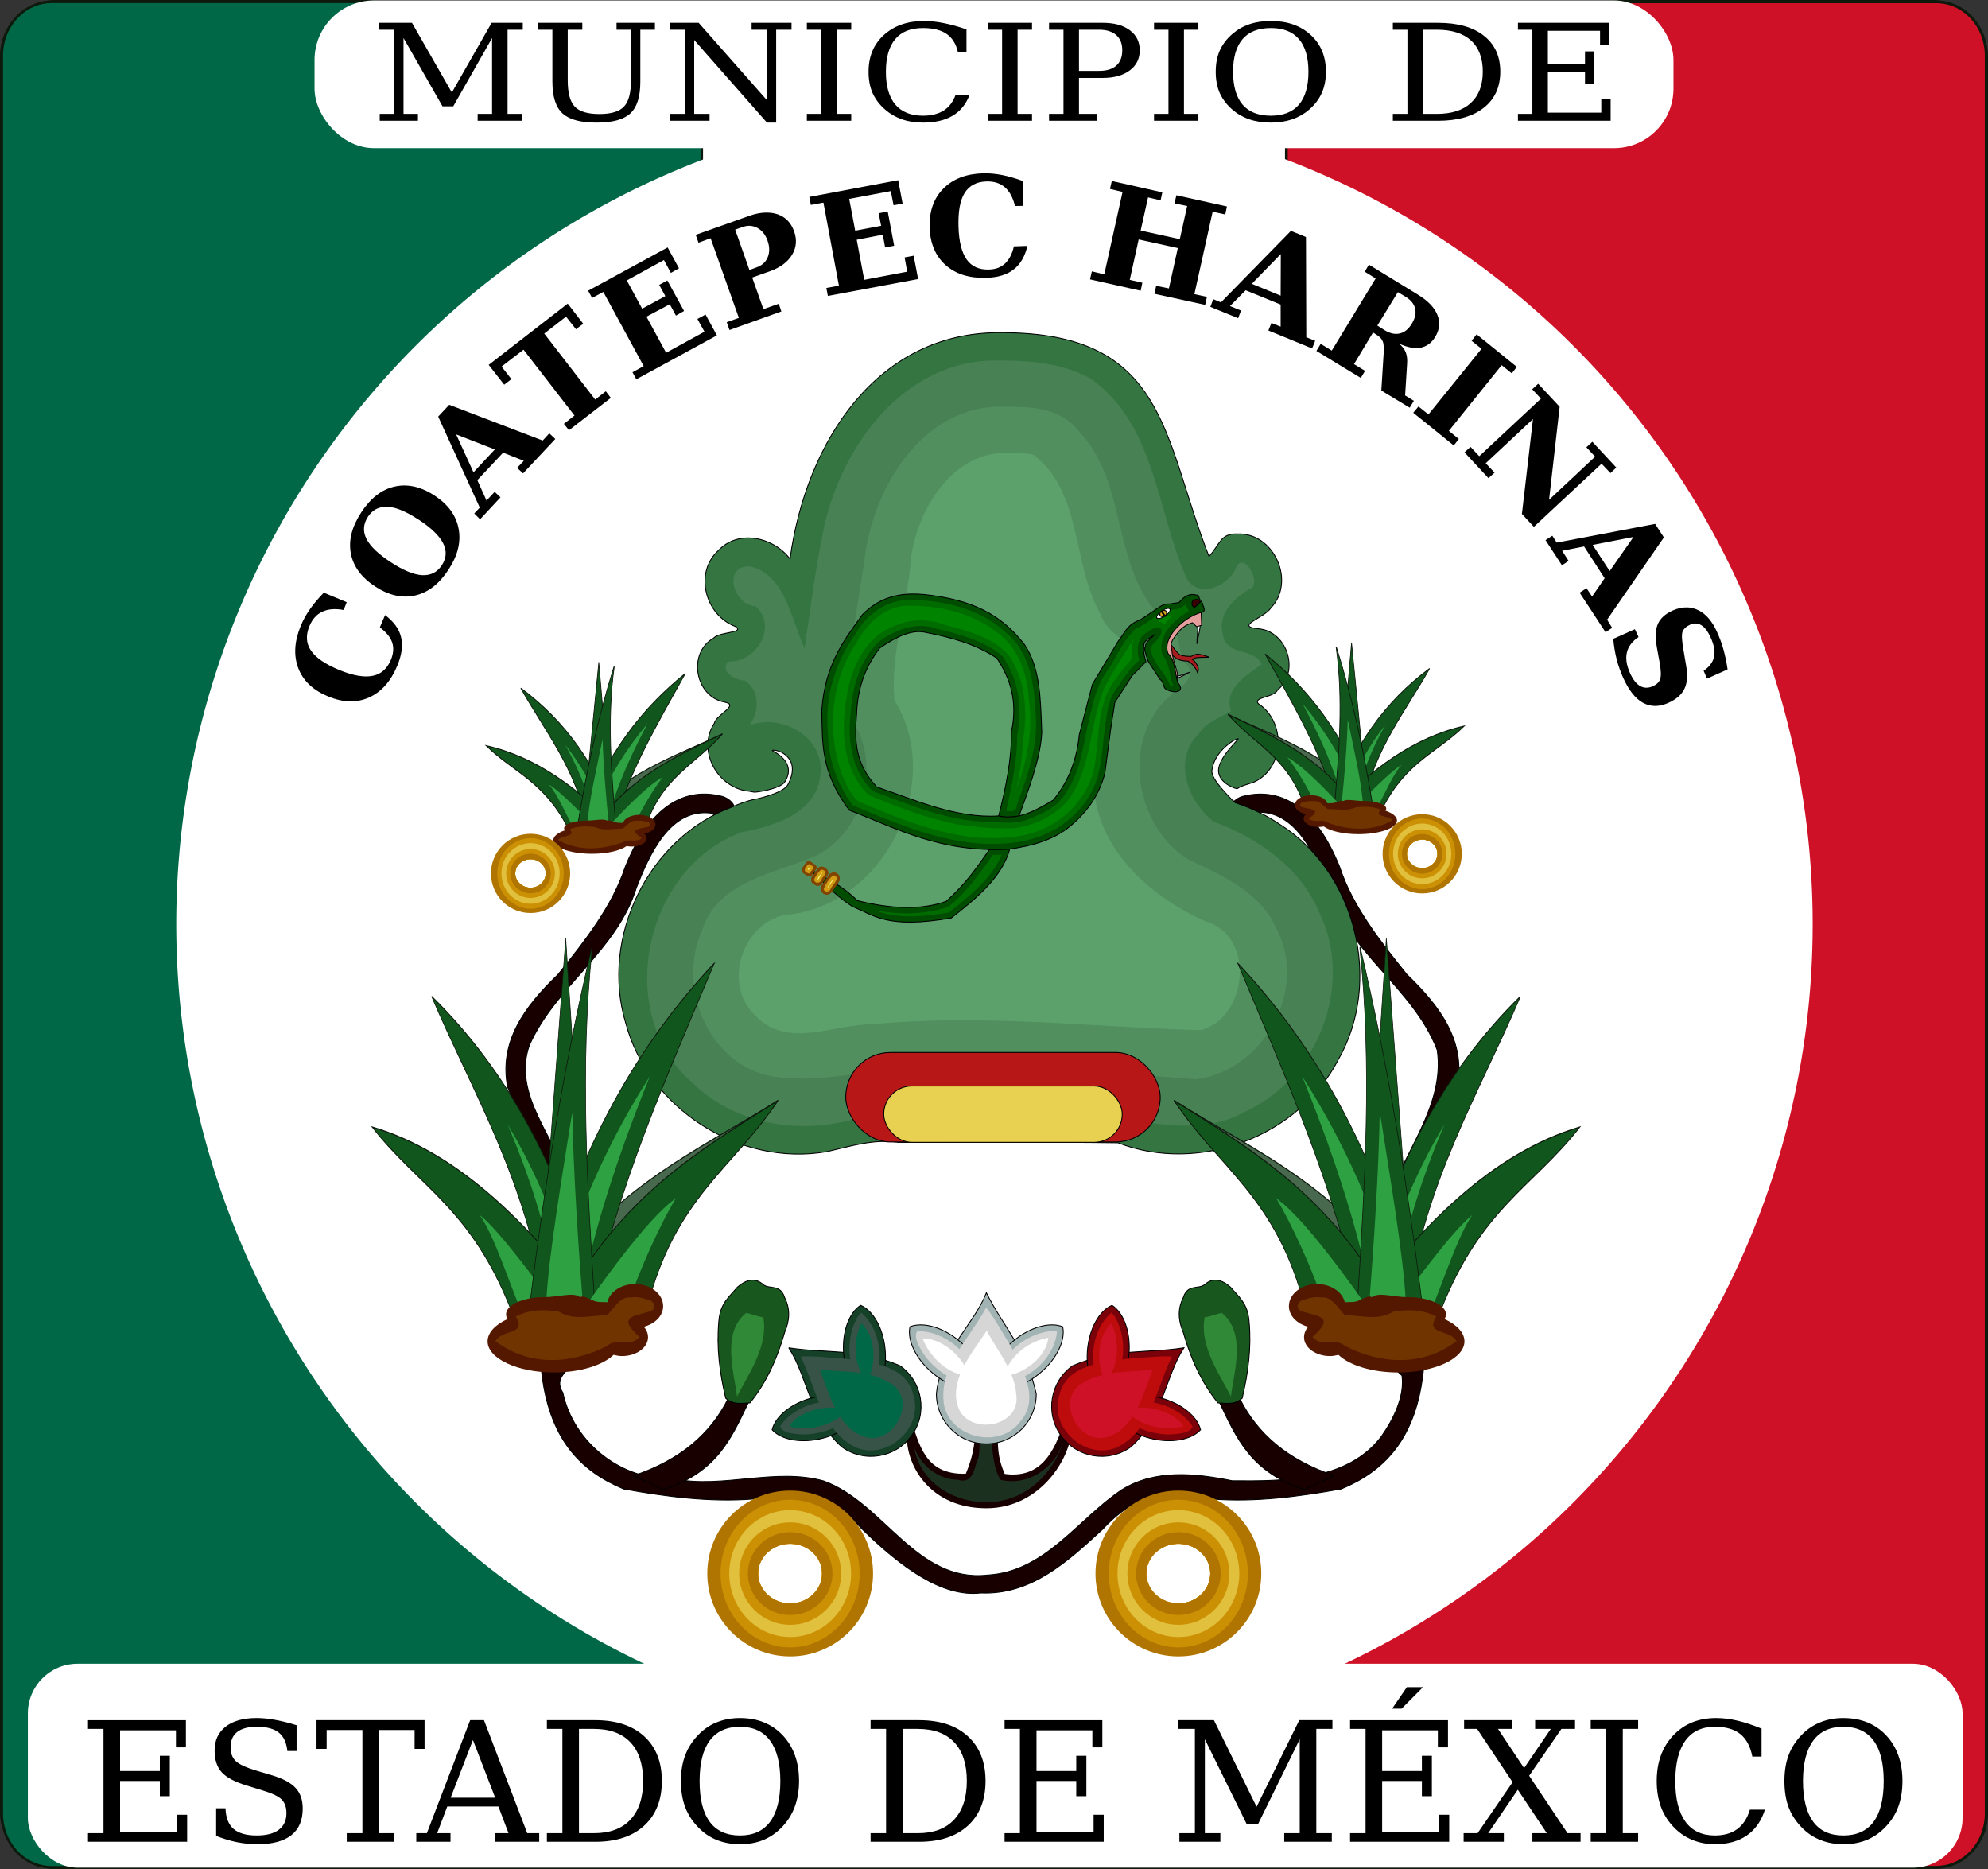 <?xml version="1.0" encoding="UTF-8" standalone="no"?>
<!-- Created with Inkscape (http://www.inkscape.org/) -->

<svg
   xmlns:dc="http://purl.org/dc/elements/1.1/"
   xmlns:cc="http://creativecommons.org/ns#"
   xmlns:rdf="http://www.w3.org/1999/02/22-rdf-syntax-ns#"
   xmlns:svg="http://www.w3.org/2000/svg"
   xmlns="http://www.w3.org/2000/svg"
   xmlns:sodipodi="http://sodipodi.sourceforge.net/DTD/sodipodi-0.dtd"
   xmlns:inkscape="http://www.inkscape.org/namespaces/inkscape"
   width="404.775"
   height="380.521"
   id="svg2"
   version="1.1"
   inkscape:version="0.47 r22583"
   sodipodi:docname="Coatepec Harinas.svg">
  <rect width="100%" height="100%" fill="#333333" stroke="none"/>
  <defs
     id="defs4">
    <inkscape:perspective
       sodipodi:type="inkscape:persp3d"
       inkscape:vp_x="0 : 526.18109 : 1"
       inkscape:vp_y="0 : 1000 : 0"
       inkscape:vp_z="744.09448 : 526.18109 : 1"
       inkscape:persp3d-origin="372.04724 : 350.78739 : 1"
       id="perspective10" />
    <inkscape:perspective
       id="perspective2905"
       inkscape:persp3d-origin="0.5 : 0.33333333 : 1"
       inkscape:vp_z="1 : 0.5 : 1"
       inkscape:vp_y="0 : 1000 : 0"
       inkscape:vp_x="0 : 0.5 : 1"
       sodipodi:type="inkscape:persp3d" />
    <inkscape:perspective
       id="perspective2978"
       inkscape:persp3d-origin="0.5 : 0.33333333 : 1"
       inkscape:vp_z="1 : 0.5 : 1"
       inkscape:vp_y="0 : 1000 : 0"
       inkscape:vp_x="0 : 0.5 : 1"
       sodipodi:type="inkscape:persp3d" />
    <inkscape:perspective
       id="perspective3949"
       inkscape:persp3d-origin="0.5 : 0.33333333 : 1"
       inkscape:vp_z="1 : 0.5 : 1"
       inkscape:vp_y="0 : 1000 : 0"
       inkscape:vp_x="0 : 0.5 : 1"
       sodipodi:type="inkscape:persp3d" />
    <inkscape:perspective
       id="perspective2913"
       inkscape:persp3d-origin="0.5 : 0.33333333 : 1"
       inkscape:vp_z="1 : 0.5 : 1"
       inkscape:vp_y="0 : 1000 : 0"
       inkscape:vp_x="0 : 0.5 : 1"
       sodipodi:type="inkscape:persp3d" />
    <inkscape:perspective
       id="perspective2898"
       inkscape:persp3d-origin="0.5 : 0.33333333 : 1"
       inkscape:vp_z="1 : 0.5 : 1"
       inkscape:vp_y="0 : 1000 : 0"
       inkscape:vp_x="0 : 0.5 : 1"
       sodipodi:type="inkscape:persp3d" />
    <inkscape:perspective
       sodipodi:type="inkscape:persp3d"
       inkscape:vp_x="0 : 0.5 : 1"
       inkscape:vp_y="0 : 1000 : 0"
       inkscape:vp_z="1 : 0.5 : 1"
       inkscape:persp3d-origin="0.5 : 0.33333333 : 1"
       id="perspective3102" />
    <inkscape:perspective
       sodipodi:type="inkscape:persp3d"
       inkscape:vp_x="0 : 0.5 : 1"
       inkscape:vp_y="0 : 1000 : 0"
       inkscape:vp_z="1 : 0.5 : 1"
       inkscape:persp3d-origin="0.5 : 0.33333333 : 1"
       id="perspective2913-7" />
    <inkscape:perspective
       sodipodi:type="inkscape:persp3d"
       inkscape:vp_x="0 : 0.5 : 1"
       inkscape:vp_y="0 : 1000 : 0"
       inkscape:vp_z="1 : 0.5 : 1"
       inkscape:persp3d-origin="0.5 : 0.33333333 : 1"
       id="perspective3949-3" />
    <inkscape:perspective
       sodipodi:type="inkscape:persp3d"
       inkscape:vp_x="0 : 0.5 : 1"
       inkscape:vp_y="0 : 1000 : 0"
       inkscape:vp_z="1 : 0.5 : 1"
       inkscape:persp3d-origin="0.5 : 0.33333333 : 1"
       id="perspective2978-3" />
    <inkscape:perspective
       sodipodi:type="inkscape:persp3d"
       inkscape:vp_x="0 : 0.5 : 1"
       inkscape:vp_y="0 : 1000 : 0"
       inkscape:vp_z="1 : 0.5 : 1"
       inkscape:persp3d-origin="0.5 : 0.33333333 : 1"
       id="perspective2905-3" />
    <inkscape:perspective
       id="perspective10-0"
       inkscape:persp3d-origin="372.04724 : 350.78739 : 1"
       inkscape:vp_z="744.09448 : 526.18109 : 1"
       inkscape:vp_y="0 : 1000 : 0"
       inkscape:vp_x="0 : 526.18109 : 1"
       sodipodi:type="inkscape:persp3d" />
    <inkscape:perspective
       id="perspective12624"
       inkscape:persp3d-origin="0.5 : 0.33333333 : 1"
       inkscape:vp_z="1 : 0.5 : 1"
       inkscape:vp_y="0 : 1000 : 0"
       inkscape:vp_x="0 : 0.5 : 1"
       sodipodi:type="inkscape:persp3d" />
    <inkscape:perspective
       id="perspective2906"
       inkscape:persp3d-origin="0.5 : 0.33333333 : 1"
       inkscape:vp_z="1 : 0.5 : 1"
       inkscape:vp_y="0 : 1000 : 0"
       inkscape:vp_x="0 : 0.5 : 1"
       sodipodi:type="inkscape:persp3d" />
    <inkscape:perspective
       sodipodi:type="inkscape:persp3d"
       inkscape:vp_x="0 : 526.18109 : 1"
       inkscape:vp_y="0 : 1000 : 0"
       inkscape:vp_z="744.09448 : 526.18109 : 1"
       inkscape:persp3d-origin="372.04724 : 350.78739 : 1"
       id="perspective10-3" />
    <inkscape:perspective
       id="perspective2905-2"
       inkscape:persp3d-origin="0.5 : 0.33333333 : 1"
       inkscape:vp_z="1 : 0.5 : 1"
       inkscape:vp_y="0 : 1000 : 0"
       inkscape:vp_x="0 : 0.5 : 1"
       sodipodi:type="inkscape:persp3d" />
    <inkscape:perspective
       id="perspective2978-6"
       inkscape:persp3d-origin="0.5 : 0.33333333 : 1"
       inkscape:vp_z="1 : 0.5 : 1"
       inkscape:vp_y="0 : 1000 : 0"
       inkscape:vp_x="0 : 0.5 : 1"
       sodipodi:type="inkscape:persp3d" />
    <inkscape:perspective
       id="perspective3949-5"
       inkscape:persp3d-origin="0.5 : 0.33333333 : 1"
       inkscape:vp_z="1 : 0.5 : 1"
       inkscape:vp_y="0 : 1000 : 0"
       inkscape:vp_x="0 : 0.5 : 1"
       sodipodi:type="inkscape:persp3d" />
    <inkscape:perspective
       id="perspective2913-2"
       inkscape:persp3d-origin="0.5 : 0.33333333 : 1"
       inkscape:vp_z="1 : 0.5 : 1"
       inkscape:vp_y="0 : 1000 : 0"
       inkscape:vp_x="0 : 0.5 : 1"
       sodipodi:type="inkscape:persp3d" />
    <inkscape:perspective
       sodipodi:type="inkscape:persp3d"
       inkscape:vp_x="0 : 0.5 : 1"
       inkscape:vp_y="0 : 1000 : 0"
       inkscape:vp_z="1 : 0.5 : 1"
       inkscape:persp3d-origin="0.5 : 0.33333333 : 1"
       id="perspective2898-6" />
    <inkscape:perspective
       sodipodi:type="inkscape:persp3d"
       inkscape:vp_x="0 : 0.5 : 1"
       inkscape:vp_y="0 : 1000 : 0"
       inkscape:vp_z="1 : 0.5 : 1"
       inkscape:persp3d-origin="0.5 : 0.33333333 : 1"
       id="perspective2913-7-7" />
    <inkscape:perspective
       sodipodi:type="inkscape:persp3d"
       inkscape:vp_x="0 : 0.5 : 1"
       inkscape:vp_y="0 : 1000 : 0"
       inkscape:vp_z="1 : 0.5 : 1"
       inkscape:persp3d-origin="0.5 : 0.33333333 : 1"
       id="perspective3949-7" />
    <inkscape:perspective
       sodipodi:type="inkscape:persp3d"
       inkscape:vp_x="0 : 0.5 : 1"
       inkscape:vp_y="0 : 1000 : 0"
       inkscape:vp_z="1 : 0.5 : 1"
       inkscape:persp3d-origin="0.5 : 0.33333333 : 1"
       id="perspective2978-1" />
    <inkscape:perspective
       sodipodi:type="inkscape:persp3d"
       inkscape:vp_x="0 : 0.5 : 1"
       inkscape:vp_y="0 : 1000 : 0"
       inkscape:vp_z="1 : 0.5 : 1"
       inkscape:persp3d-origin="0.5 : 0.33333333 : 1"
       id="perspective2905-9" />
    <inkscape:perspective
       id="perspective10-0-8"
       inkscape:persp3d-origin="372.04724 : 350.78739 : 1"
       inkscape:vp_z="744.09448 : 526.18109 : 1"
       inkscape:vp_y="0 : 1000 : 0"
       inkscape:vp_x="0 : 526.18109 : 1"
       sodipodi:type="inkscape:persp3d" />
    <inkscape:perspective
       id="perspective4802"
       inkscape:persp3d-origin="0.5 : 0.33333333 : 1"
       inkscape:vp_z="1 : 0.5 : 1"
       inkscape:vp_y="0 : 1000 : 0"
       inkscape:vp_x="0 : 0.5 : 1"
       sodipodi:type="inkscape:persp3d" />
    <inkscape:perspective
       sodipodi:type="inkscape:persp3d"
       inkscape:vp_x="0 : 0.5 : 1"
       inkscape:vp_y="0 : 1000 : 0"
       inkscape:vp_z="1 : 0.5 : 1"
       inkscape:persp3d-origin="0.5 : 0.33333333 : 1"
       id="perspective2905-5" />
    <inkscape:perspective
       id="perspective10-7"
       inkscape:persp3d-origin="372.04724 : 350.78739 : 1"
       inkscape:vp_z="744.09448 : 526.18109 : 1"
       inkscape:vp_y="0 : 1000 : 0"
       inkscape:vp_x="0 : 526.18109 : 1"
       sodipodi:type="inkscape:persp3d" />
    <inkscape:perspective
       sodipodi:type="inkscape:persp3d"
       inkscape:vp_x="0 : 0.5 : 1"
       inkscape:vp_y="0 : 1000 : 0"
       inkscape:vp_z="1 : 0.5 : 1"
       inkscape:persp3d-origin="0.5 : 0.33333333 : 1"
       id="perspective2898-5" />
    <inkscape:perspective
       sodipodi:type="inkscape:persp3d"
       inkscape:vp_x="0 : 0.5 : 1"
       inkscape:vp_y="0 : 1000 : 0"
       inkscape:vp_z="1 : 0.5 : 1"
       inkscape:persp3d-origin="0.5 : 0.33333333 : 1"
       id="perspective2913-6" />
    <inkscape:perspective
       sodipodi:type="inkscape:persp3d"
       inkscape:vp_x="0 : 0.5 : 1"
       inkscape:vp_y="0 : 1000 : 0"
       inkscape:vp_z="1 : 0.5 : 1"
       inkscape:persp3d-origin="0.5 : 0.33333333 : 1"
       id="perspective3949-2" />
    <inkscape:perspective
       sodipodi:type="inkscape:persp3d"
       inkscape:vp_x="0 : 0.5 : 1"
       inkscape:vp_y="0 : 1000 : 0"
       inkscape:vp_z="1 : 0.5 : 1"
       inkscape:persp3d-origin="0.5 : 0.33333333 : 1"
       id="perspective2978-65" />
    <inkscape:perspective
       sodipodi:type="inkscape:persp3d"
       inkscape:vp_x="0 : 0.5 : 1"
       inkscape:vp_y="0 : 1000 : 0"
       inkscape:vp_z="1 : 0.5 : 1"
       inkscape:persp3d-origin="0.5 : 0.33333333 : 1"
       id="perspective2905-32" />
    <inkscape:perspective
       id="perspective10-37"
       inkscape:persp3d-origin="372.04724 : 350.78739 : 1"
       inkscape:vp_z="744.09448 : 526.18109 : 1"
       inkscape:vp_y="0 : 1000 : 0"
       inkscape:vp_x="0 : 526.18109 : 1"
       sodipodi:type="inkscape:persp3d" />
    <inkscape:perspective
       id="perspective5636"
       inkscape:persp3d-origin="0.5 : 0.33333333 : 1"
       inkscape:vp_z="1 : 0.5 : 1"
       inkscape:vp_y="0 : 1000 : 0"
       inkscape:vp_x="0 : 0.5 : 1"
       sodipodi:type="inkscape:persp3d" />
    <inkscape:perspective
       sodipodi:type="inkscape:persp3d"
       inkscape:vp_x="0 : 0.5 : 1"
       inkscape:vp_y="0 : 1000 : 0"
       inkscape:vp_z="1 : 0.5 : 1"
       inkscape:persp3d-origin="0.5 : 0.33333333 : 1"
       id="perspective2905-6" />
    <inkscape:perspective
       id="perspective10-9"
       inkscape:persp3d-origin="372.04724 : 350.78739 : 1"
       inkscape:vp_z="744.09448 : 526.18109 : 1"
       inkscape:vp_y="0 : 1000 : 0"
       inkscape:vp_x="0 : 526.18109 : 1"
       sodipodi:type="inkscape:persp3d" />
  </defs>
  <sodipodi:namedview
     id="base"
     pagecolor="#ffffff"
     bordercolor="#666666"
     borderopacity="1.0"
     inkscape:pageopacity="0.0"
     inkscape:pageshadow="2"
     inkscape:zoom="0.01"
     inkscape:cx="14170.144"
     inkscape:cy="8910.9045"
     inkscape:document-units="mm"
     inkscape:current-layer="layer1"
     showgrid="false"
     inkscape:window-width="1440"
     inkscape:window-height="848"
     inkscape:window-x="0"
     inkscape:window-y="1"
     inkscape:window-maximized="1"
     showguides="true"
     inkscape:guide-bbox="true" />
  <g
     inkscape:groupmode="layer"
     id="layer2"
     inkscape:label="base gral"
     style="display:inline"
     transform="translate(0.003,27.271)"
     sodipodi:insensitive="true">
    <rect
       style="fill:#ffffff;fill-opacity:1;stroke:#0d190c;stroke-width:0.746;stroke-miterlimit:4;stroke-opacity:1;stroke-dasharray:none"
       id="rect4108"
       width="404.029"
       height="379.775"
       x="0.371"
       y="-26.898"
       ry="10.983" />
    <path
       style="fill:#ce1126;fill-opacity:1;stroke:#0d190c;stroke-width:0.562;stroke-miterlimit:4;stroke-opacity:1;stroke-dasharray:none"
       d="m 261.91,-26.903 0,379.773 132.305,0 c 5.648,0 10.187,-4.89 10.187,-10.975 l 0,-357.823 c 0,-6.085 -4.539,-10.975 -10.187,-10.975 l -132.305,0 z"
       id="rect4112" />
    <path
       style="fill:#006847;fill-opacity:1;stroke:#0d190c;stroke-width:0.511;stroke-miterlimit:4;stroke-opacity:1;stroke-dasharray:none"
       d="m 10.58,-26.903 c -5.648,0 -10.218,4.89 -10.218,10.975 l 0,357.823 c 0,6.085 4.57,10.975 10.218,10.975 l 132.305,0 0,-379.773 -132.305,0 z"
       id="rect4110" />
    <path
       transform="matrix(1.24,0,0,1.24,-223.4,-510.248)"
       d="m 477.802,541.225 a 134.35,134.35 0 1 1 -268.701,0 134.35,134.35 0 1 1 268.701,0 z"
       sodipodi:ry="134.3503"
       sodipodi:rx="134.3503"
       sodipodi:cy="541.22498"
       sodipodi:cx="343.45187"
       id="path2830"
       style="fill:#ffffff;fill-opacity:1;stroke:none;display:inline"
       sodipodi:type="arc" />
    <rect
       style="fill:#ffffff;fill-opacity:1;stroke:none"
       id="rect4106"
       width="393.921"
       height="41.521"
       x="151.789"
       y="680.573"
       ry="10.108"
       transform="translate(-146.118,-369.145)" />
    <path
       transform="translate(-146.118,-369.145)"
       style="font-size:33.952px;font-style:normal;font-variant:normal;font-weight:normal;font-stretch:normal;text-align:start;line-height:125%;writing-mode:lr-tb;text-anchor:start;fill:#000000;fill-opacity:1;stroke:none;display:inline;font-family:DejaVu Serif;-inkscape-font-specification:DejaVu Serif"
       d="m 432.562,685.35 -3,4.375 1.938,0 4.344,-4.375 -3.281,0 z m -234.219,6.281 c -2.697,3e-5 -4.789,0.59 -6.281,1.75 -1.492,1.16 -2.25,2.775 -2.25,4.875 0,1.868 0.476,3.334 1.438,4.406 0.973,1.072 2.666,1.969 5.031,2.688 l 3.25,1 c 2.011,0.608 3.319,1.234 3.938,1.875 0.63,0.641 0.969,1.556 0.969,2.75 -2e-5,1.492 -0.524,2.622 -1.562,3.406 -1.028,0.774 -2.533,1.156 -4.5,1.156 -2.111,0 -3.68,-0.449 -4.719,-1.344 -1.028,-0.906 -1.57,-2.309 -1.625,-4.188 l -1.906,0 0,5.625 c 1.459,0.564 2.878,1.005 4.281,1.281 1.415,0.276 2.797,0.406 4.156,0.406 3.039,0 5.339,-0.628 6.875,-1.844 1.536,-1.216 2.312,-3.008 2.312,-5.406 -2e-5,-1.757 -0.476,-3.149 -1.438,-4.188 -0.951,-1.05 -2.569,-1.92 -4.812,-2.594 l -3.062,-0.906 c -2.221,-0.663 -3.659,-1.326 -4.344,-2 -0.685,-0.674 -1.031,-1.599 -1.031,-2.781 -1e-5,-1.359 0.437,-2.418 1.344,-3.125 0.917,-0.718 2.254,-1.062 4,-1.062 2,2e-5 3.496,0.403 4.469,1.188 0.984,0.774 1.562,2.004 1.75,3.75 l 1.875,0 0,-5.25 c -1.547,-0.475 -3.005,-0.851 -4.375,-1.094 -1.37,-0.254 -2.632,-0.375 -3.781,-0.375 z m 98.438,0 c -1.702,3e-5 -3.264,0.291 -4.656,0.844 -1.393,0.542 -2.604,1.354 -3.688,2.438 -1.238,1.238 -2.173,2.638 -2.781,4.219 -0.597,1.569 -0.906,3.343 -0.906,5.344 0,2 0.309,3.806 0.906,5.375 0.608,1.569 1.543,2.95 2.781,4.188 1.072,1.072 2.284,1.885 3.688,2.438 1.415,0.553 2.976,0.844 4.656,0.844 1.691,0 3.232,-0.271 4.625,-0.812 1.393,-0.553 2.636,-1.386 3.719,-2.469 1.238,-1.227 2.142,-2.607 2.75,-4.188 0.608,-1.591 0.937,-3.397 0.938,-5.375 -3e-5,-3.857 -1.102,-6.958 -3.312,-9.312 -2.21,-2.354 -5.127,-3.531 -8.719,-3.531 z m 198.781,0 c -3.636,3e-5 -6.56,1.197 -8.781,3.562 -2.221,2.354 -3.344,5.435 -3.344,9.281 0,1.989 0.309,3.795 0.906,5.375 0.608,1.569 1.512,2.95 2.75,4.188 1.072,1.072 2.306,1.885 3.688,2.438 1.381,0.553 2.886,0.844 4.5,0.844 2.63,0 4.787,-0.599 6.5,-1.781 1.724,-1.194 2.958,-2.94 3.688,-5.25 l -3.062,0 c -0.531,1.746 -1.369,3.053 -2.562,3.938 -1.194,0.873 -2.717,1.312 -4.562,1.312 -2.641,0 -4.641,-0.945 -6,-2.812 -1.359,-1.879 -2.063,-4.625 -2.062,-8.25 -10e-6,-3.636 0.703,-6.382 2.062,-8.25 1.359,-1.879 3.359,-2.812 6,-2.812 2.221,2e-5 3.929,0.485 5.156,1.469 1.238,0.984 2.06,2.516 2.469,4.594 l 1.875,0 0,-5.688 c -1.757,-0.718 -3.381,-1.271 -4.906,-1.625 -1.525,-0.354 -2.964,-0.531 -4.312,-0.531 z m 25.875,0 c -1.702,3e-5 -3.232,0.291 -4.625,0.844 -1.393,0.542 -2.636,1.354 -3.719,2.438 -1.238,1.238 -2.173,2.638 -2.781,4.219 -0.597,1.569 -0.875,3.343 -0.875,5.344 0,2 0.278,3.806 0.875,5.375 0.608,1.569 1.543,2.95 2.781,4.188 1.072,1.072 2.315,1.885 3.719,2.438 1.415,0.553 2.945,0.844 4.625,0.844 1.691,0 3.232,-0.271 4.625,-0.812 1.393,-0.553 2.636,-1.386 3.719,-2.469 1.238,-1.227 2.173,-2.607 2.781,-4.188 0.608,-1.591 0.906,-3.397 0.906,-5.375 -3e-5,-3.857 -1.102,-6.958 -3.312,-9.312 -2.21,-2.354 -5.127,-3.531 -8.719,-3.531 z m -357.406,0.438 0,1.781 3.156,0 0,21.219 -3.156,0 0,1.75 20.188,0 0,-5.5 -2.031,0 0,3.469 -11.625,0 0,-10.344 8.094,0 0,3.094 2.031,0 0,-8.219 -2.031,0 0,3.094 -8.094,0 0,-8.281 11.375,0 0,3.469 2.031,0 0,-5.531 -19.938,0 z m 46.531,0 0,5.844 2.062,0 0,-3.844 7.281,0 0,21 -3.188,0 0,1.75 9.688,0 0,-1.75 -3.156,0 0,-21 7.281,0 0,3.844 2.031,0 0,-5.844 -22,0 z m 31.281,0 -8.812,23 -2.156,0 0,1.75 6.969,0 0,-1.75 -2.719,0 2.062,-5.438 10.406,0 2.062,5.438 -2.75,0 0,1.75 9,0 0,-1.75 -2.438,0 -8.812,-23 -2.812,0 z m 15.625,0 0,1.781 3.156,0 0,21.219 -3.156,0 0,1.75 9.844,0 c 4.255,0 7.581,-1.093 9.969,-3.281 2.387,-2.188 3.594,-5.203 3.594,-9.094 -3e-5,-3.879 -1.207,-6.916 -3.594,-9.094 -2.376,-2.177 -5.703,-3.281 -9.969,-3.281 l -9.844,0 z m 65.906,0 0,1.781 3.156,0 0,21.219 -3.156,0 0,1.75 9.875,0 c 4.255,0 7.55,-1.093 9.938,-3.281 2.387,-2.188 3.594,-5.203 3.594,-9.094 -3e-5,-3.879 -1.207,-6.916 -3.594,-9.094 -2.376,-2.177 -5.671,-3.281 -9.938,-3.281 l -9.875,0 z m 27.281,0 0,1.781 3.125,0 0,21.219 -3.125,0 0,1.75 20.188,0 0,-5.5 -2.062,0 0,3.469 -11.625,0 0,-10.344 8.094,0 0,3.094 2.062,0 0,-8.219 -2.062,0 0,3.094 -8.094,0 0,-8.281 11.375,0 0,3.469 2.031,0 0,-5.531 -19.906,0 z m 35.406,0 0,1.781 3.344,0 0,21.219 -3.156,0 0,1.75 8.344,0 0,-1.75 -3.156,0 0,-19.125 8.5,17.25 2.344,0 8.469,-17.25 0,19.125 -3.156,0 0,1.75 9.688,0 0,-1.75 -3.156,0 0,-21.219 3.281,0 0,-1.781 -6.75,0 -8.688,17.625 -8.688,-17.625 -7.219,0 z m 34.938,0 0,1.781 3.156,0 0,21.219 -3.156,0 0,1.75 20.188,0 0,-5.5 -2.031,0 0,3.469 -11.625,0 0,-10.344 8.094,0 0,3.094 2.031,0 0,-8.219 -2.031,0 0,3.094 -8.094,0 0,-8.281 11.344,0 0,3.469 2.062,0 0,-5.531 -19.938,0 z m 23.219,0 0,1.781 2.656,0 7.219,10.844 -7.125,10.375 -2.844,0 0,1.75 8.188,0 0,-1.75 -3.188,0 6.031,-8.844 5.906,8.844 -2.938,0 0,1.75 9.812,0 0,-1.75 -2.656,0 -7.812,-11.688 6.562,-9.531 2.781,0 0,-1.781 -8.125,0 0,1.781 3.188,0 -5.438,7.969 -5.312,-7.969 2.906,0 0,-1.781 -9.812,0 z m 25.781,0 0,1.781 3.156,0 0,21.219 -3.156,0 0,1.75 9.656,0 0,-1.75 -3.125,0 0,-21.219 3.125,0 0,-1.781 -9.656,0 z m -173.219,1.344 c 2.708,2e-5 4.743,0.945 6.125,2.812 1.381,1.857 2.094,4.592 2.094,8.25 -2e-5,3.647 -0.712,6.413 -2.094,8.281 -1.382,1.857 -3.417,2.781 -6.125,2.781 -2.719,0 -4.775,-0.924 -6.156,-2.781 -1.382,-1.868 -2.063,-4.634 -2.062,-8.281 -10e-6,-3.658 0.681,-6.393 2.062,-8.25 1.382,-1.868 3.437,-2.812 6.156,-2.812 z m 224.656,0 c 2.708,2e-5 4.775,0.945 6.156,2.812 1.381,1.857 2.062,4.592 2.062,8.25 -2e-5,3.647 -0.681,6.413 -2.062,8.281 -1.382,1.857 -3.449,2.781 -6.156,2.781 -2.719,0 -4.743,-0.924 -6.125,-2.781 -1.382,-1.868 -2.094,-4.634 -2.094,-8.281 -10e-6,-3.658 0.712,-6.393 2.094,-8.25 1.382,-1.868 3.406,-2.812 6.125,-2.812 z M 264,693.85 l 3.062,0 c 3.227,2e-5 5.693,0.906 7.406,2.719 1.713,1.813 2.594,4.449 2.594,7.875 -2e-5,3.426 -0.87,6.04 -2.594,7.875 -1.713,1.835 -4.19,2.75 -7.406,2.75 l -3.062,0 0,-21.219 z m 65.906,0 3.094,0 c 3.227,2e-5 5.693,0.906 7.406,2.719 1.713,1.813 2.562,4.449 2.562,7.875 -2e-5,3.426 -0.87,6.04 -2.594,7.875 -1.713,1.835 -4.159,2.75 -7.375,2.75 l -3.094,0 0,-21.219 z m -87.5,2.25 4.531,11.75 -9.062,0 4.531,-11.75 z"
       id="text4089" />
    <rect
       style="fill:#ffffff;fill-opacity:1;stroke:none"
       id="rect3833"
       width="276.692"
       height="30.072"
       x="64.039"
       y="-27.184"
       ry="12.11" />
    <path
       style="font-size:29.46px;font-style:normal;font-variant:normal;font-weight:normal;font-stretch:normal;text-align:start;line-height:125%;writing-mode:lr-tb;text-anchor:start;fill:#000000;fill-opacity:1;stroke:none;display:inline;font-family:DejaVu Serif;-inkscape-font-specification:DejaVu Serif"
       d="m 188.156,-23 c -3.397,2e-5 -6.143,0.969 -8.219,2.875 -2.075,1.897 -3.094,4.369 -3.094,7.469 0,1.603 0.255,3.039 0.812,4.312 0.568,1.265 1.437,2.409 2.594,3.406 1.002,0.864 2.147,1.523 3.438,1.969 1.291,0.445 2.711,0.656 4.219,0.656 2.457,-4e-7 4.462,-0.453 6.062,-1.406 1.611,-0.962 2.756,-2.388 3.438,-4.25 l -2.844,0 c -0.496,1.407 -1.291,2.475 -2.406,3.188 -1.115,0.704 -2.526,1.063 -4.25,1.062 -2.468,1e-6 -4.355,-0.776 -5.625,-2.281 -1.27,-1.514 -1.906,-3.735 -1.906,-6.656 -1e-5,-2.93 0.636,-5.151 1.906,-6.656 1.27,-1.514 3.157,-2.25 5.625,-2.25 2.075,1.9e-5 3.666,0.395 4.812,1.188 1.156,0.793 1.93,2.013 2.312,3.688 l 1.75,0 0,-4.594 c -1.642,-0.579 -3.169,-0.996 -4.594,-1.281 -1.425,-0.285 -2.772,-0.437 -4.031,-0.438 z m 70.594,0 c -1.59,2e-5 -3.043,0.211 -4.344,0.656 -1.301,0.436 -2.457,1.096 -3.469,1.969 -1.156,0.998 -2.026,2.133 -2.594,3.406 -0.558,1.265 -0.812,2.7 -0.812,4.312 0,1.612 0.255,3.048 0.812,4.312 0.568,1.265 1.437,2.409 2.594,3.406 1.002,0.864 2.157,1.523 3.469,1.969 1.322,0.445 2.774,0.656 4.344,0.656 1.58,-4e-7 3.012,-0.22 4.312,-0.656 1.301,-0.445 2.457,-1.096 3.469,-1.969 1.156,-0.989 2.026,-2.133 2.594,-3.406 0.568,-1.283 0.844,-2.718 0.844,-4.312 -2e-5,-3.109 -1.029,-5.603 -3.094,-7.5 -2.065,-1.897 -4.769,-2.844 -8.125,-2.844 z m -181.625,0.375 0,1.406 3.125,0 0,17.125 -2.938,0 0,1.406 7.781,0 0,-1.406 -2.938,0 0,-15.438 7.938,13.906 2.188,0 7.906,-13.906 0,15.438 -2.938,0 0,1.406 9.062,0 0,-1.406 -2.969,0 0,-17.125 3.094,0 0,-1.406 -6.344,0 L 92,-8.438 83.875,-22.625 l -6.75,0 z m 32.375,0 0,1.406 2.969,0 0,10.594 c 0,3.019 0.689,5.173 2.062,6.438 1.384,1.265 3.695,1.875 6.938,1.875 3.242,-4e-7 5.522,-0.619 6.875,-1.875 1.353,-1.256 2.031,-3.4 2.031,-6.438 l 0,-10.594 2.969,0 0,-1.406 -7.812,0 0,1.406 2.938,0 0,10.312 c -2e-5,2.547 -0.467,4.337 -1.438,5.344 -0.96,1.006 -2.636,1.5 -5,1.5 -2.364,1.4e-6 -4.029,-0.494 -5,-1.5 -0.96,-1.006 -1.438,-2.796 -1.438,-5.344 l 0,-10.312 2.969,0 0,-1.406 -9.062,0 z m 26.844,0 0,1.406 3.094,0 0,17.125 -3.094,0 0,1.406 8.125,0 0,-1.406 -3.125,0 0,-15.031 14.812,16.812 1.875,0 0,-18.906 3.125,0 0,-1.406 -8.125,0 0,1.406 3.094,0 0,14.312 -13.875,-15.719 -5.906,0 z m 27.938,0 0,1.406 2.938,0 0,17.125 -2.938,0 0,1.406 9.031,0 0,-1.406 -2.938,0 0,-17.125 2.938,0 0,-1.406 -9.031,0 z m 36.812,0 0,1.406 2.938,0 0,17.125 -2.938,0 0,1.406 9.031,0 0,-1.406 -2.938,0 0,-17.125 2.938,0 0,-1.406 -9.031,0 z m 12.5,0 0,1.406 2.938,0 0,17.125 -2.938,0 0,1.406 9.688,0 0,-1.406 -3.594,0 0,-7.312 4.844,0 c 2.313,9e-6 4.147,-0.516 5.5,-1.531 1.353,-1.015 2.031,-2.384 2.031,-4.094 -2e-5,-1.719 -0.679,-3.087 -2.031,-4.094 -1.353,-1.015 -3.187,-1.5 -5.5,-1.5 l -10.938,0 z m 21.375,0 0,1.406 2.938,0 0,17.125 -2.938,0 0,1.406 9.031,0 0,-1.406 -2.938,0 0,-17.125 2.938,0 0,-1.406 -9.031,0 z m 48.625,0 0,1.406 2.969,0 0,17.125 -2.969,0 0,1.406 9.219,0 c 3.975,0 7.082,-0.893 9.312,-2.656 2.23,-1.764 3.344,-4.208 3.344,-7.344 -2e-5,-3.126 -1.114,-5.558 -3.344,-7.312 -2.22,-1.755 -5.327,-2.625 -9.312,-2.625 l -9.219,0 z m 25.469,0 0,1.406 2.938,0 0,17.125 -2.938,0 0,1.406 18.875,0 0,-4.438 -1.906,0 0,2.781 -10.875,0 0,-8.344 7.562,0 0,2.5 1.906,0 0,-6.625 -1.906,0 0,2.5 -7.562,0 0,-6.688 10.625,0 0,2.812 1.906,0 0,-4.438 -18.625,0 z m -50.312,1.062 c 2.53,1.9e-5 4.428,0.745 5.719,2.25 1.291,1.496 1.937,3.708 1.938,6.656 -2e-5,2.939 -0.647,5.182 -1.938,6.688 -1.291,1.496 -3.189,2.25 -5.719,2.25 -2.54,1e-6 -4.459,-0.754 -5.75,-2.25 -1.291,-1.505 -1.938,-3.748 -1.938,-6.688 -1e-5,-2.948 0.647,-5.16 1.938,-6.656 1.291,-1.505 3.21,-2.25 5.75,-2.25 z m -39.062,0.344 4.094,0 c 1.538,1.9e-5 2.695,0.381 3.5,1.094 0.805,0.713 1.219,1.731 1.219,3.094 -2e-5,1.354 -0.413,2.404 -1.219,3.125 -0.805,0.713 -1.962,1.063 -3.5,1.062 l -4.094,0 0,-8.375 z m 70,0 2.875,0 c 3.015,1.9e-5 5.337,0.727 6.938,2.188 1.6,1.461 2.406,3.583 2.406,6.344 -2e-5,2.761 -0.827,4.896 -2.438,6.375 -1.6,1.479 -3.902,2.219 -6.906,2.219 l -2.875,0 0,-17.125 z"
       id="text3827" />
  </g>
  <g
     inkscape:groupmode="layer"
     id="layer3"
     inkscape:label="nombre"
     style="display:inline"
     transform="translate(0.003,27.271)"
     sodipodi:insensitive="true">
    <path
       sodipodi:type="arc"
       style="fill:#ffffff;fill-opacity:1;stroke:none;display:inline"
       id="path2834"
       sodipodi:cx="343.45187"
       sodipodi:cy="541.22498"
       sodipodi:rx="134.3503"
       sodipodi:ry="134.3503"
       d="m 477.802,541.225 a 134.35,134.35 0 1 1 -268.701,0 134.35,134.35 0 1 1 268.701,0 z"
       transform="matrix(1.015,0,0,0.977,-145.93,-367.821)" />
    <path
       style="font-size:28.144px;font-style:normal;font-variant:normal;font-weight:bold;font-stretch:normal;text-align:start;line-height:125%;writing-mode:lr-tb;text-anchor:start;fill:#000000;fill-opacity:1;stroke:none;font-family:DejaVu Serif;-inkscape-font-specification:DejaVu Serif Bold"
       d="m 200.188,35.281 c -3.462,0.094 -6.131,1.125 -8.094,3.094 -1.954,1.959 -2.901,4.596 -2.812,7.875 0.089,3.269 1.161,5.828 3.219,7.688 2.066,1.85 4.82,2.719 8.281,2.625 2.363,-0.064 4.22,-0.624 5.594,-1.688 1.373,-1.064 2.33,-2.682 2.812,-4.812 l -2.75,0.094 c -0.352,1.549 -0.963,2.716 -1.812,3.5 -0.84,0.783 -1.917,1.182 -3.281,1.219 -2.015,0.055 -3.521,-0.624 -4.531,-2.062 -1.011,-1.439 -1.573,-3.669 -1.656,-6.719 -0.083,-3.05 0.319,-5.321 1.25,-6.812 0.931,-1.501 2.441,-2.29 4.438,-2.344 1.548,-0.042 2.783,0.352 3.75,1.188 0.966,0.826 1.659,2.101 2.062,3.812 l 1.719,-0.031 -0.125,-5.062 c -0.745,-0.278 -1.483,-0.516 -2.188,-0.719 -0.704,-0.203 -1.368,-0.371 -2.031,-0.5 -1.327,-0.257 -2.626,-0.377 -3.844,-0.344 z m -17.312,1.406 -18.094,3.406 0.312,1.625 2.562,-0.469 3.156,16.906 -2.562,0.469 0.312,1.625 18.375,-3.438 -0.906,-4.75 -1.844,0.344 0.531,2.906 -8.75,1.656 -1.531,-8.156 5.312,-1.031 0.469,2.594 1.844,-0.344 -1.312,-6.969 -1.844,0.344 0.5,2.562 -5.281,1 -1.219,-6.469 8.469,-1.594 0.562,2.875 1.844,-0.312 -0.906,-4.781 z m 43.5,0.156 -0.375,1.625 2.562,0.594 -3.719,16.781 -2.531,-0.594 -0.375,1.625 10.312,2.312 0.344,-1.625 -2.562,-0.594 1.812,-8.219 7.969,1.75 -1.812,8.219 -2.594,-0.531 -0.344,1.625 10.312,2.25 0.375,-1.625 -2.562,-0.562 3.719,-16.781 2.562,0.562 0.344,-1.625 -10.281,-2.281 -0.406,1.656 2.594,0.531 -1.5,6.75 -7.969,-1.75 1.5,-6.75 2.562,0.594 0.344,-1.625 -10.281,-2.312 z m -70.688,6.438 c -0.949,0.045 -1.956,0.243 -3.031,0.625 l -11,3.906 0.562,1.594 2.469,-0.906 5.75,16.219 -2.469,0.875 0.562,1.594 10.562,-3.781 -0.531,-1.562 -3.125,1.094 -2.281,-6.438 3.531,-1.25 c 2.141,-0.76 3.658,-1.866 4.562,-3.344 0.91,-1.49 1.051,-3.086 0.438,-4.812 -0.61,-1.718 -1.713,-2.901 -3.344,-3.469 -0.817,-0.288 -1.707,-0.389 -2.656,-0.344 z m -3.344,2.688 c 0.395,-0.023 0.758,0.02 1.125,0.125 0.245,0.07 0.518,0.186 0.75,0.312 0.925,0.498 1.621,1.351 2.062,2.594 0.444,1.252 0.438,2.385 0.031,3.375 -0.401,0.979 -1.159,1.664 -2.281,2.062 l -1.438,0.531 -2.906,-8.219 1.438,-0.5 c 0.424,-0.151 0.824,-0.258 1.219,-0.281 z m 110.5,1.031 -14.25,14.562 -1.562,-0.656 -0.594,1.562 5.656,2.312 0.594,-1.562 -2.25,-0.906 3.188,-3.219 7.125,2.906 0,4.5 -1.875,-0.75 -0.625,1.531 8.906,3.656 0.625,-1.562 -1.812,-0.719 L 265.906,48.25 262.844,47 z m -126.906,3.375 -16.188,8.812 0.812,1.469 2.281,-1.219 8.219,15.094 -2.281,1.25 0.781,1.438 16.406,-8.938 -2.312,-4.25 L 142,64.938 l 1.438,2.594 -7.812,4.281 -4,-7.344 4.75,-2.531 1.25,2.312 1.656,-0.938 L 135.875,57.094 134.219,58 l 1.25,2.281 -4.719,2.562 -3.125,-5.75 7.562,-4.156 1.406,2.625 1.656,-0.938 -2.312,-4.25 z m 124.844,1.344 -0.031,8.469 -5.875,-2.406 5.906,-6.062 z m 17.938,2.156 -0.844,1.438 2.219,1.375 -8.938,14.688 -2.25,-1.375 -0.875,1.438 9.031,5.5 0.875,-1.438 -2.25,-1.375 3.875,-6.438 0.719,0.469 c 0.673,0.41 1.092,0.872 1.281,1.406 0.202,0.531 0.253,1.513 0.125,2.938 l -0.438,7 5.781,3.5 L 287.875,81.594 286.094,80.5 286.5,74.031 c 0.063,-0.895 -0.023,-1.662 -0.281,-2.312 -0.258,-0.651 -0.709,-1.224 -1.344,-1.75 1.712,0.764 3.164,1.04 4.375,0.812 1.224,-0.23 2.225,-0.967 2.969,-2.188 0.915,-1.502 1.053,-3.009 0.438,-4.5 -0.603,-1.494 -1.903,-2.854 -3.938,-4.094 l -10,-6.125 z m 5.906,5.594 1.5,0.906 c 1.095,0.667 1.771,1.462 2,2.406 0.237,0.949 0.016,1.991 -0.656,3.094 -0.672,1.103 -1.449,1.768 -2.406,2 -0.949,0.237 -1.998,0.042 -3.094,-0.625 l -1.531,-0.969 4.188,-6.812 z M 115.594,61.812 99.5,74.281 l 3.156,4.031 1.469,-1.125 -2,-2.562 4.469,-3.438 10.375,13.406 -2.156,1.688 1.031,1.312 L 124.375,81 l -1.031,-1.344 -2.156,1.688 -10.375,-13.438 4.438,-3.438 2.031,2.562 1.469,-1.125 -3.156,-4.094 z m 185.062,6.25 L 299.625,69.375 301.656,71 290.844,84.375 288.812,82.75 287.75,84.031 296,90.688 297.031,89.375 295,87.719 305.75,74.344 307.812,76 l 1.031,-1.312 -8.188,-6.625 z m 12.531,10.062 -1.219,1.125 1.781,1.906 -12.562,11.719 -1.781,-1.906 -1.219,1.125 4.875,5.25 1.25,-1.125 -1.812,-1.906 9.625,-9 -2.25,19.312 2.438,2.625 13.781,-12.844 1.812,1.906 1.188,-1.125 -4.875,-5.25 -1.219,1.125 1.781,1.906 -9.375,8.781 2.156,-18.938 -4.375,-4.688 z m -221.719,4.281 -2.25,2.406 8.469,18.531 -1.125,1.188 1.188,1.188 4.156,-4.469 -1.188,-1.125 -1.656,1.781 -1.875,-4.156 5.25,-5.594 4.219,1.656 -1.375,1.438 1.219,1.125 6.562,-7 -1.219,-1.156 L 110.5,89.688 91.469,82.406 z M 92.875,88.438 100.75,91.5 96.406,96.156 92.875,88.438 z M 82.812,98.844 c -0.843,-0.047 -1.671,0.028 -2.5,0.219 -2.652,0.611 -4.894,2.388 -6.781,5.281 -1.882,2.885 -2.606,5.658 -2.094,8.344 0.51,2.673 2.191,4.907 4.969,6.719 2.778,1.812 5.504,2.424 8.156,1.812 2.652,-0.611 4.894,-2.388 6.781,-5.281 1.882,-2.885 2.541,-5.639 2.031,-8.312 -0.505,-2.681 -2.128,-4.938 -4.906,-6.75 -1.045,-0.681 -2.068,-1.191 -3.094,-1.531 -0.855,-0.283 -1.72,-0.453 -2.562,-0.5 z m -4.531,4.344 c 0.201,-0.013 0.412,-0.011 0.625,0 0.425,0.023 0.866,0.066 1.344,0.188 1.434,0.363 3.121,1.191 5.031,2.438 2.54,1.657 4.168,3.262 4.938,4.781 0.77,1.519 0.706,3.003 -0.25,4.469 -0.951,1.458 -2.318,2.121 -4.031,2.031 -1.716,-0.102 -3.827,-0.983 -6.344,-2.625 -2.525,-1.647 -4.191,-3.226 -4.969,-4.75 -0.78,-1.537 -0.67,-3.042 0.281,-4.5 0.836,-1.282 1.968,-1.943 3.375,-2.031 z M 337,106.656 l -20.031,3.812 -0.906,-1.406 -1.375,0.906 3.344,5.125 1.344,-0.906 -1.312,-2.062 4.469,-0.875 4.188,6.469 -2.562,3.719 -1.125,-1.688 -1.406,0.906 5.281,8.062 1.344,-0.906 -1.031,-1.656 11.562,-16.75 -1.781,-2.75 z m -4.406,2.656 -4.844,6.938 -3.469,-5.312 8.312,-1.625 z M 65.938,120.656 c -1.115,1.135 -2.068,2.268 -2.844,3.375 -0.776,1.107 -1.377,2.218 -1.844,3.344 -1.325,3.199 -1.498,6.093 -0.5,8.688 0.993,2.583 3.032,4.463 6.062,5.719 3.022,1.252 5.776,1.34 8.312,0.219 2.532,-1.133 4.456,-3.301 5.781,-6.5 0.905,-2.184 1.161,-4.125 0.75,-5.812 -0.411,-1.688 -1.502,-3.159 -3.25,-4.469 l -1.062,2.5 c 1.271,0.953 2.131,1.967 2.5,3.062 0.373,1.087 0.272,2.27 -0.25,3.531 -0.771,1.862 -2.024,2.945 -3.75,3.281 -1.726,0.336 -3.994,-0.051 -6.812,-1.219 -2.818,-1.168 -4.736,-2.479 -5.719,-3.938 -0.991,-1.462 -1.077,-3.124 -0.312,-4.969 0.593,-1.43 1.468,-2.395 2.625,-2.938 1.148,-0.546 2.616,-0.673 4.344,-0.344 l 0.625,-1.594 -4.656,-1.938 z m 277.688,3 c -0.962,-0.038 -1.987,0.158 -3.031,0.625 -1.539,0.688 -2.528,1.6 -3.031,2.719 -0.495,1.115 -0.57,2.709 -0.219,4.75 l 0.562,3.094 c 0.284,1.599 0.337,2.728 0.125,3.375 -0.212,0.647 -0.716,1.132 -1.469,1.469 -0.953,0.426 -1.829,0.425 -2.625,-0.031 -0.796,-0.457 -1.483,-1.36 -2.062,-2.656 -0.714,-1.597 -0.915,-2.974 -0.625,-4.188 0.29,-1.214 1.079,-2.254 2.375,-3.125 l -0.75,-1.594 -4.406,1.969 c 0.131,1.437 0.358,2.827 0.688,4.125 0.33,1.298 0.766,2.529 1.312,3.75 1.133,2.534 2.469,4.258 4.031,5.125 1.57,0.863 3.297,0.877 5.188,0.031 1.614,-0.722 2.713,-1.677 3.281,-2.875 0.572,-1.189 0.687,-2.754 0.344,-4.688 l -0.531,-3.125 c -0.325,-1.892 -0.426,-3.136 -0.219,-3.75 0.215,-0.618 0.753,-1.121 1.531,-1.469 0.853,-0.382 1.605,-0.343 2.312,0.094 0.719,0.441 1.353,1.294 1.906,2.531 0.677,1.514 0.923,2.786 0.688,3.875 -0.227,1.085 -0.946,2.056 -2.125,2.875 l 0.688,1.594 4.188,-1.875 c -0.201,-1.436 -0.497,-2.793 -0.844,-4.062 -0.343,-1.261 -0.791,-2.404 -1.281,-3.5 -0.995,-2.225 -2.253,-3.726 -3.844,-4.5 -0.395,-0.192 -0.807,-0.345 -1.219,-0.438 -0.309,-0.069 -0.617,-0.112 -0.938,-0.125 z"
       transform="translate(-0.003,-27.271)"
       id="text2851" />
  </g>
  <g
     inkscape:label="Capa 1"
     inkscape:groupmode="layer"
     id="layer1"
     transform="translate(-146.115,-341.873)"
     style="display:inline"
     sodipodi:insensitive="true">
    <g
       id="g10062"
       transform="matrix(0.941,0,0,0.941,-477.849,37.553)"
       style="stroke-width:0.188;stroke-miterlimit:4;stroke-dasharray:none">
      <path
         sodipodi:nodetypes="cccccccccccccccccccccccc"
         id="path9415"
         d="m 669.012,126.039 c -6.553,0.168 -12.439,5.007 -16.755,15.755 -2.82,8.541 -8.646,15.926 -14.55,23.28 -7.256,6.981 -12.787,14.507 -10.913,24.371 9.16,22.943 25.632,48.81 7.275,60.747 1.487,15.412 8.616,22.36 17.824,26.19 9.336,1.686 18.673,2.9 28.009,2.183 9.703,-3.283 17.332,-0.342 23.644,6.548 8.366,8.15 17.278,14.765 25.645,13.777 10.947,0.445 18.763,-6.817 26.349,-13.777 6.312,-6.89 13.941,-9.831 23.644,-6.548 9.336,0.717 18.673,-0.496 28.009,-2.183 9.208,-3.83 16.337,-10.778 17.824,-26.19 -18.357,-11.936 -1.885,-37.804 7.275,-60.747 1.874,-9.864 -3.657,-17.39 -10.913,-24.371 -5.905,-7.354 -11.73,-14.739 -14.55,-23.28 -5.115,-12.739 -12.439,-17.166 -20.461,-15.369 -2.839,0.486 -4.464,3.466 -2.364,4.638 l -0.091,7.093 -29.1,6.775 -79.639,-6.775 -0.091,-7.093 c 2.099,-1.172 0.475,-4.152 -2.364,-4.638 -1.254,-0.281 -2.492,-0.418 -3.706,-0.386 z"
         style="fill:#180000;stroke:#000000;stroke-width:0.188;stroke-linecap:butt;stroke-linejoin:miter;stroke-miterlimit:4;stroke-opacity:1;stroke-dasharray:none;display:inline"
         transform="translate(146.118,369.145)" />
      <path
         id="path9485"
         d="m 788.688,130 c -3.494,-0.271 0.631,3.138 -0.406,5.031 0.076,4.884 -4.317,8.692 -9.062,8.314 -14.103,4.012 -29.037,7.112 -43.619,3.956 -20.723,-1.73 -41.443,-3.507 -62.163,-5.27 -3.796,-2.912 -1.876,-8.311 -2.094,-11.781 -9.327,-1.627 -13.897,9.014 -16.666,16.032 -4.231,13.663 -17.566,21.422 -23.178,34.155 -3.701,10.611 5.63,19.971 8.594,29.625 5.129,11.776 9.847,26.846 1.844,38.438 -1.891,1.982 -5.303,3.914 -3.188,7.031 2.366,11.031 12.869,19.095 24.094,18.688 10.736,2.092 21.888,-2.487 32.375,0.438 12.983,4.724 19.991,22.06 35.438,20.344 12.461,-0.68 19.59,-12.142 29.031,-18.438 7.226,-4.507 16.012,-3.556 23.905,-1.953 11.042,0.1 24.895,0.108 32.22,-9.516 2.649,-3.754 5.151,-8.767 4.5,-13.25 -10.581,-9.22 -8.33,-25.34 -3.406,-36.906 3.5,-11.122 12.819,-21.438 11.031,-33.531 -5.199,-13.554 -19.522,-21.098 -23.536,-35.339 C 801.489,139.416 797.421,129.409 788.688,130 z"
         style="fill:#ffffff;stroke:#000000;stroke-width:0.188;stroke-linecap:butt;stroke-linejoin:miter;stroke-miterlimit:4;stroke-opacity:1;stroke-dasharray:none;display:inline"
         transform="translate(146.118,369.145)" />
      <path
         sodipodi:nodetypes="ccccccccsssssccccccccssssscccccccc"
         id="path4053"
         d="m 733.493,26.231 c -26.621,-0.273 -42.124,23.567 -45.576,48.952 -3.648,-4.768 -11.225,-6.477 -15.583,-1.754 -5.214,4.814 -2.744,13.929 3.726,16.346 2.215,1.489 -3.428,1.077 -4.73,2.564 -5.619,3.214 -3.953,12.542 2.298,13.788 3.605,0.634 -1.709,2.692 -2.107,4.62 -3.857,5.889 0.771,14.102 7.576,14.686 0.509,0.063 0.93,0.229 1.288,0.198 1.598,-0.14 5.571,-0.936 6.388,-2.218 2.85,-4.475 -2.905,-6.784 -2.798,-6.817 1.231,-0.387 6.616,1.561 3.463,7.427 -0.893,1.661 -5.584,2.856 -7.232,3.17 -1.512,0.288 -3.539,1.052 -4.669,1.58 -18.335,6.732 -28.784,28.393 -23.165,46.856 4.941,18.474 24.592,31.108 43.533,27.779 5.173,-1.18 10.063,-2.795 15.515,-2.008 15.812,0.065 31.673,-0.129 47.454,0.096 17.559,6.804 39.083,-1.33 47.669,-18.001 9.611,-16.809 3.893,-40.506 -12.694,-50.92 -2.971,-2.015 -6.243,-3.545 -9.658,-4.686 -0.126,-0.41 -0.705,-0.479 -0.808,-0.784 -0.038,-0.114 -4.45,-4.225 -4.194,-6.162 0.596,-4.511 5.369,-7.009 5.704,-6.886 0.238,0.087 -4.378,4.127 -4.269,7.023 0.101,2.711 3.922,3.919 4.093,3.785 0.845,-0.664 2.263,-0.899 3.61,-1.422 6.61,-3.031 6.94,-12.977 0.919,-16.948 -1.258,-1.453 3.462,-1.323 4.149,-2.966 4.855,-3.85 2.175,-12.657 -4.065,-13.24 -5.481,-0.506 1.255,-2.352 2.607,-4.499 5.494,-5.704 0.656,-16.45 -7.315,-16.017 -3.597,-0.152 -3.712,2.361 -6.058,4.853 C 768.517,49.104 769.65,26.081 733.493,26.232 z"
         style="fill:#347542;fill-opacity:1;stroke:#000000;stroke-width:0.188;stroke-miterlimit:4;stroke-opacity:1;stroke-dasharray:none;display:inline"
         transform="translate(146.118,369.145)" />
      <path
         id="path9503"
         d="M 730.719,32.281 C 710.98,33.36 697.837,52.765 694.779,70.794 693.204,78.628 692.256,86.57 691.062,94.469 688.168,88.452 686.89,78.255 679,76.75 c -5.789,0.137 -3.226,8.558 1.469,8.656 4.982,4.577 -0.087,12.3 -6.031,11.969 -1.739,2.42 1.889,4.079 3.719,4.125 3.278,2.157 3.156,6.781 0.969,9.656 7.093,-2.601 16.364,2.605 15.344,10.719 -0.769,8.389 -10.237,11.137 -17.062,12.438 -21.205,7.802 -27.878,39.454 -10.438,54.375 9.734,9.412 24.622,11.262 37.029,7.002 17.826,-0.792 35.718,-0.223 53.533,-0.033 9.696,1.927 20.313,4.153 29.375,-1.156 15.268,-7.249 22.984,-27.14 15.656,-42.562 -4.064,-9.907 -13.32,-16.366 -23,-19.938 -5.615,-4.383 -8.964,-13.41 -3.188,-19.031 1.559,-2.485 4.972,-3.648 7,-4.875 -1.87,-4.861 3.73,-8.001 6.594,-10.125 -1.469,-3.669 -7.808,-1.678 -8.406,-6.469 -1.301,-4.701 2.995,-8.366 6.438,-10.156 1.464,-2.168 -2.245,-7.968 -3.688,-4.031 -1.9,4.077 -8.605,6.705 -10.844,1.469 C 767.283,64.486 766.834,46.026 753.062,36.25 746.284,32.406 738.409,32.144 730.719,32.281 z"
         style="fill:#488154;fill-opacity:1;stroke:none;display:inline"
         transform="translate(146.118,369.145)" />
      <path
         id="path9511"
         d="m 731.625,42.281 c -16.346,1.414 -26.048,18.619 -27.656,33.469 -1.587,10.614 -3.63,21.456 -4.469,32 9.479,9.898 4.658,28.455 -8.375,32.594 -8.422,3.269 -19.144,5.36 -22.188,15.062 -5.867,12.67 1.848,30.419 16.5,31.906 12.337,1.487 24.425,-3.359 36.842,-2.019 17.858,-0.859 35.716,1.138 53.439,2.457 14.557,-1.744 24.493,-19.431 17.375,-32.719 -3.547,-7.961 -11.944,-11.478 -19.25,-14.969 -11.766,-7.611 -14.476,-26.972 -2.906,-35.938 2.645,-1.807 5.325,-4.319 2.031,-6.844 C 771.611,94.026 772.44,89.629 768.5,88.125 757.295,77.266 761.203,58.781 750.375,47.5 c -4.668,-5.876 -12.075,-5.193 -18.75,-5.219 z"
         style="fill:#518f5f;fill-opacity:1;stroke:none;display:inline"
         transform="translate(146.118,369.145)" />
      <path
         id="path9523"
         d="m 736.125,52.312 c -12.415,-1.197 -20.403,11.541 -22,22.312 -0.657,10.376 -4.628,20.812 -3.594,31.188 11.249,18.071 -2.779,44.913 -23.906,46.406 -9.282,2.182 -13.371,15.224 -6.062,21.906 6.934,7.12 16.944,1.64 25.372,1.705 23.58,-2.271 47.267,0.62 70.784,1.295 10.225,-2.609 11.999,-20.357 1.125,-23.531 -12.218,-5.388 -23.923,-15.931 -24.25,-30.156 -0.886,-9.545 2.848,-19.102 9.125,-26.031 -0.798,-4.574 -6.38,-5.92 -7.688,-10.406 -6.147,-10.836 -3.84,-26.384 -14.5,-34.375 -1.443,-0.318 -2.932,-0.388 -4.406,-0.312 z"
         style="fill:#5ca16c;fill-opacity:1;stroke:none;display:inline"
         transform="translate(146.118,369.145)" />
      <g
         style="stroke-width:0.186;stroke-miterlimit:4;stroke-dasharray:none;display:inline"
         transform="matrix(0.727,0,0,1.417,80.668,-4.235)"
         id="g9250">
        <path
           style="fill:#11561d;fill-opacity:1;stroke:#0d190c;stroke-width:0.186;stroke-linecap:butt;stroke-linejoin:miter;stroke-miterlimit:4;stroke-opacity:1;stroke-dasharray:none"
           d="m 963.439,430.567 c -5.673,-19.309 -21.37,-32.24 -33.84,-47.225 22.584,11.364 39.453,26.94 49.245,47.73 l -15.405,-0.505 z"
           id="path3733"
           sodipodi:nodetypes="cccc" />
        <path
           style="fill:#2ea242;fill-opacity:1;stroke:none"
           d="m 953.062,403.938 c 5.535,6.854 10.417,14.315 13.312,22.688 1.515,-0.364 6.106,1.23 5.688,-0.219 -5.358,-8.757 -12.02,-16.906 -19.812,-23.469 l 0.631,0.776 0.182,0.224 z"
           id="path8390" />
        <path
           style="fill:#11561d;fill-opacity:1;stroke:#0d190c;stroke-width:0.186;stroke-linecap:butt;stroke-linejoin:miter;stroke-miterlimit:4;stroke-opacity:1;stroke-dasharray:none"
           d="m 953.337,431.325 c -12.056,-15.758 -27.553,-18.901 -41.416,-28.032 26.227,4.026 47.388,15.142 66.923,28.537 l -25.506,-0.505 z"
           id="path3735"
           sodipodi:nodetypes="cccc" />
        <path
           style="fill:#11561d;fill-opacity:1;stroke:#0d190c;stroke-width:0.186;stroke-linecap:butt;stroke-linejoin:miter;stroke-miterlimit:4;stroke-opacity:1;stroke-dasharray:none"
           d="m 969.499,374.504 -7.829,54.043 14.647,0.253 -6.819,-54.296 z"
           id="path3739" />
        <path
           sodipodi:nodetypes="cccc"
           id="path4008"
           d="m 1032.634,399.253 c -13.149,10.268 -37.866,13.941 -46.214,30.81 l -24.749,-10e-6 c 17.35,-16.71 47.732,-23.249 70.963,-30.81 z"
           style="fill:#48694e;fill-opacity:1;stroke:#0d190c;stroke-width:0.186;stroke-linecap:butt;stroke-linejoin:miter;stroke-miterlimit:4;stroke-opacity:1;stroke-dasharray:none" />
        <path
           style="fill:#11561d;fill-opacity:1;stroke:#0d190c;stroke-width:0.186;stroke-linecap:butt;stroke-linejoin:miter;stroke-miterlimit:4;stroke-opacity:1;stroke-dasharray:none"
           d="m 1013.694,378.292 c -14.004,17.155 -28.979,34.221 -35.86,52.023 l -17.425,0 c 12.824,-24.558 31.74,-40.212 53.286,-52.023 z"
           id="path3741"
           sodipodi:nodetypes="cccc" />
        <path
           style="fill:#2ea242;fill-opacity:1;stroke:none"
           d="m 994.031,395.969 c -10.335,8.309 -20.347,18.922 -26.438,30.156 3.443,0.433 8.531,1.867 9.056,-3.121 4.76,-9.818 11.129,-18.832 17.851,-27.41 l -0.469,0.375 z"
           id="path8398" />
        <path
           style="fill:#11561d;fill-opacity:1;stroke:#0d190c;stroke-width:0.186;stroke-linecap:butt;stroke-linejoin:miter;stroke-miterlimit:4;stroke-opacity:1;stroke-dasharray:none"
           d="m 1032.634,399.253 c -13.149,10.268 -30.543,14.699 -38.891,31.567 l -25.254,-0.253 c 17.35,-16.71 40.913,-23.754 64.145,-31.315 z"
           id="path3743"
           sodipodi:nodetypes="cccc" />
        <path
           style="fill:#2ea242;fill-opacity:1;stroke:none"
           d="m 943.875,416.719 c 4.267,2.999 8.994,10.642 12.344,14.594 2.877,-0.165 10.169,0.548 11.719,0.094 -6.53,-3.87 -17.628,-12.109 -24.062,-14.688 l 0,5e-5 z"
           id="path8392"
           sodipodi:nodetypes="ccccc" />
        <path
           style="fill:#11561d;fill-opacity:1;stroke:#0d190c;stroke-width:0.186;stroke-linecap:butt;stroke-linejoin:miter;stroke-miterlimit:4;stroke-opacity:1;stroke-dasharray:none"
           d="m 977.402,375.869 c -3.775,18.116 -1.457,36.735 0.684,54.194 l -19.193,0 c 4.37,-18.099 10.036,-36.197 18.435,-54.296"
           id="path3737"
           sodipodi:nodetypes="cccc" />
        <path
           style="fill:#2ea242;fill-opacity:1;stroke:none"
           d="m 1000,415.094 c -7.174,3.204 -17.204,10.147 -23.594,14.812 4.011,-0.079 7.838,1.677 11.625,0.656 2.672,-4.74 10.115,-12.986 14.313,-16.438 -0.781,0.323 -1.562,0.646 -2.344,0.969 z"
           id="path8400"
           sodipodi:nodetypes="ccccc" />
        <path
           style="fill:#2ea242;fill-opacity:1;stroke:none"
           d="m 971,402.406 c -2.29,7.626 -6.678,20.645 -7.281,27.625 2.853,-0.181 8.456,1.266 10.812,-0.156 -1.263,-8.154 -2.832,-20.497 -3.062,-28.781 l -0.336,0.942 L 971,402.406 z"
           id="path8402"
           sodipodi:nodetypes="cccccc" />
        <path
           style="fill:#541800;fill-opacity:1;stroke:none"
           d="m 990.125,454.531 c -4.125,0 -7.557,1.199 -8.25,2.781 -0.685,-0.037 -1.394,-0.031 -2.125,-0.031 -2.577,0 -4.288,-1.148 -6.031,-0.75 -1.922,-0.821 -6.265,0 -10.594,0 -6.282,0 -11.375,1.175 -11.375,2.625 0,0.251 0.153,0.489 0.438,0.719 -3.662,0.862 -5.938,2.076 -5.938,3.406 0,2.623 8.842,4.75 19.75,4.75 7.814,0 14.547,-1.104 17.75,-2.688 0.786,0.1 1.623,0.188 2.5,0.188 4.28,0 7.75,-1.287 7.75,-2.875 0,-0.58 -0.454,-1.142 -1.25,-1.594 3.327,-0.447 5.75,-1.665 5.75,-3.156 0,-1.864 -3.75,-3.375 -8.375,-3.375 z"
           transform="translate(-0.003,-27.271)"
           id="path9225"
           sodipodi:nodetypes="ccscsscsscsscsc" />
        <path
           style="fill:#703400;fill-opacity:1;stroke:none"
           d="m 988.81,429.322 c -2.832,-0.318 -5.176,1.763 -7,2.719 -4.996,-0.049 -9.555,0.915 -14.375,-0.562 -4.285,-0.36 -8.681,-0.371 -12.812,0.75 3.521,2.835 -4.135,1.909 -6.031,3.75 10.294,3.963 22.567,3.487 33.094,0.781 3.094,-1.432 6.723,0.295 9.812,-1.406 -6.87,-3.079 -1.769,-3.166 2.562,-3.844 2.75,-0.245 2.193,-1.706 -0.344,-1.906 -1.541,-0.247 -3.284,-0.46 -4.906,-0.281 z"
           id="path9246" />
      </g>
      <g
         style="stroke-width:0.367;stroke-miterlimit:4;stroke-dasharray:none;display:inline"
         transform="matrix(-0.423,0,0,0.624,1365.627,228.833)"
         id="g9296">
        <path
           style="fill:#11561d;fill-opacity:1;stroke:#0d190c;stroke-width:0.367;stroke-linecap:butt;stroke-linejoin:miter;stroke-miterlimit:4;stroke-opacity:1;stroke-dasharray:none"
           d="m 963.439,430.567 c -5.673,-19.309 -21.37,-32.24 -33.84,-47.225 22.584,11.364 39.453,26.94 49.245,47.73 l -15.405,-0.505 z"
           id="path9298"
           sodipodi:nodetypes="cccc" />
        <path
           style="fill:#2ea242;fill-opacity:1;stroke:none"
           d="m 953.062,403.938 c 5.535,6.854 10.417,14.315 13.312,22.688 1.515,-0.364 6.106,1.23 5.688,-0.219 -5.358,-8.757 -12.02,-16.906 -19.812,-23.469 l 0.631,0.776 0.182,0.224 z"
           id="path9300" />
        <path
           style="fill:#11561d;fill-opacity:1;stroke:#0d190c;stroke-width:0.367;stroke-linecap:butt;stroke-linejoin:miter;stroke-miterlimit:4;stroke-opacity:1;stroke-dasharray:none"
           d="m 953.337,431.325 c -12.056,-15.758 -27.553,-18.901 -41.416,-28.032 26.227,4.026 47.388,15.142 66.923,28.537 l -25.506,-0.505 z"
           id="path9302"
           sodipodi:nodetypes="cccc" />
        <path
           style="fill:#11561d;fill-opacity:1;stroke:#0d190c;stroke-width:0.367;stroke-linecap:butt;stroke-linejoin:miter;stroke-miterlimit:4;stroke-opacity:1;stroke-dasharray:none"
           d="m 969.499,374.504 -7.829,54.043 14.647,0.253 -6.819,-54.296 z"
           id="path9304" />
        <path
           sodipodi:nodetypes="cccc"
           id="path9306"
           d="m 1032.634,399.253 c -13.149,10.268 -37.866,13.941 -46.214,30.81 l -24.749,-10e-6 c 17.35,-16.71 47.732,-23.249 70.963,-30.81 z"
           style="fill:#48694e;fill-opacity:1;stroke:#0d190c;stroke-width:0.367;stroke-linecap:butt;stroke-linejoin:miter;stroke-miterlimit:4;stroke-opacity:1;stroke-dasharray:none" />
        <path
           style="fill:#11561d;fill-opacity:1;stroke:#0d190c;stroke-width:0.367;stroke-linecap:butt;stroke-linejoin:miter;stroke-miterlimit:4;stroke-opacity:1;stroke-dasharray:none"
           d="m 1013.694,378.292 c -14.004,17.155 -28.979,34.221 -35.86,52.023 l -17.425,0 c 12.824,-24.558 31.74,-40.212 53.286,-52.023 z"
           id="path9308"
           sodipodi:nodetypes="cccc" />
        <path
           style="fill:#2ea242;fill-opacity:1;stroke:none"
           d="m 994.031,395.969 c -10.335,8.309 -20.347,18.922 -26.438,30.156 3.443,0.433 8.531,1.867 9.056,-3.121 4.76,-9.818 11.129,-18.832 17.851,-27.41 l -0.469,0.375 z"
           id="path9310" />
        <path
           style="fill:#11561d;fill-opacity:1;stroke:#0d190c;stroke-width:0.367;stroke-linecap:butt;stroke-linejoin:miter;stroke-miterlimit:4;stroke-opacity:1;stroke-dasharray:none"
           d="m 1032.634,399.253 c -13.149,10.268 -30.543,14.699 -38.891,31.567 l -25.254,-0.253 c 17.35,-16.71 40.913,-23.754 64.145,-31.315 z"
           id="path9312"
           sodipodi:nodetypes="cccc" />
        <path
           style="fill:#2ea242;fill-opacity:1;stroke:none"
           d="m 943.875,416.719 c 4.267,2.999 8.994,10.642 12.344,14.594 2.877,-0.165 10.169,0.548 11.719,0.094 -6.53,-3.87 -17.628,-12.109 -24.062,-14.688 l 0,5e-5 z"
           id="path9314"
           sodipodi:nodetypes="ccccc" />
        <path
           style="fill:#11561d;fill-opacity:1;stroke:#0d190c;stroke-width:0.367;stroke-linecap:butt;stroke-linejoin:miter;stroke-miterlimit:4;stroke-opacity:1;stroke-dasharray:none"
           d="m 977.402,375.869 c -3.775,18.116 -1.457,36.735 0.684,54.194 l -19.193,0 c 4.37,-18.099 10.036,-36.197 18.435,-54.296"
           id="path9316"
           sodipodi:nodetypes="cccc" />
        <path
           style="fill:#2ea242;fill-opacity:1;stroke:none"
           d="m 1000,415.094 c -7.174,3.204 -17.204,10.147 -23.594,14.812 4.011,-0.079 7.838,1.677 11.625,0.656 2.672,-4.74 10.115,-12.986 14.313,-16.438 -0.781,0.323 -1.562,0.646 -2.344,0.969 z"
           id="path9318"
           sodipodi:nodetypes="ccccc" />
        <path
           style="fill:#2ea242;fill-opacity:1;stroke:none"
           d="m 971,402.406 c -2.29,7.626 -6.678,20.645 -7.281,27.625 2.853,-0.181 8.456,1.266 10.812,-0.156 -1.263,-8.154 -2.832,-20.497 -3.062,-28.781 l -0.336,0.942 L 971,402.406 z"
           id="path9320"
           sodipodi:nodetypes="cccccc" />
        <path
           style="fill:#541800;fill-opacity:1;stroke:none"
           d="m 990.125,454.531 c -4.125,0 -7.557,1.199 -8.25,2.781 -0.685,-0.037 -1.394,-0.031 -2.125,-0.031 -2.577,0 -4.288,-1.148 -6.031,-0.75 -1.922,-0.821 -6.265,0 -10.594,0 -6.282,0 -11.375,1.175 -11.375,2.625 0,0.251 0.153,0.489 0.438,0.719 -3.662,0.862 -5.938,2.076 -5.938,3.406 0,2.623 8.842,4.75 19.75,4.75 7.814,0 14.547,-1.104 17.75,-2.688 0.786,0.1 1.623,0.188 2.5,0.188 4.28,0 7.75,-1.287 7.75,-2.875 0,-0.58 -0.454,-1.142 -1.25,-1.594 3.327,-0.447 5.75,-1.665 5.75,-3.156 0,-1.864 -3.75,-3.375 -8.375,-3.375 z"
           transform="translate(-0.003,-27.271)"
           id="path9322"
           sodipodi:nodetypes="ccscsscsscsscsc" />
        <path
           style="fill:#703400;fill-opacity:1;stroke:none"
           d="m 988.81,429.322 c -2.832,-0.318 -5.176,1.763 -7,2.719 -4.996,-0.049 -9.555,0.915 -14.375,-0.562 -4.285,-0.36 -8.681,-0.371 -12.812,0.75 3.521,2.835 -4.135,1.909 -6.031,3.75 10.294,3.963 22.567,3.487 33.094,0.781 3.094,-1.432 6.723,0.295 9.812,-1.406 -6.87,-3.079 -1.769,-3.166 2.562,-3.844 2.75,-0.245 2.193,-1.706 -0.344,-1.906 -1.541,-0.247 -3.284,-0.46 -4.906,-0.281 z"
           id="path9324" />
      </g>
      <g
         style="stroke-width:0.367;stroke-miterlimit:4;stroke-dasharray:none;display:inline"
         id="g9326"
         transform="matrix(0.423,0,0,0.624,382.555,233.076)">
        <path
           sodipodi:nodetypes="cccc"
           id="path9328"
           d="m 963.439,430.567 c -5.673,-19.309 -21.37,-32.24 -33.84,-47.225 22.584,11.364 39.453,26.94 49.245,47.73 l -15.405,-0.505 z"
           style="fill:#11561d;fill-opacity:1;stroke:#0d190c;stroke-width:0.367;stroke-linecap:butt;stroke-linejoin:miter;stroke-miterlimit:4;stroke-opacity:1;stroke-dasharray:none" />
        <path
           id="path9330"
           d="m 953.062,403.938 c 5.535,6.854 10.417,14.315 13.312,22.688 1.515,-0.364 6.106,1.23 5.688,-0.219 -5.358,-8.757 -12.02,-16.906 -19.812,-23.469 l 0.631,0.776 0.182,0.224 z"
           style="fill:#2ea242;fill-opacity:1;stroke:none" />
        <path
           sodipodi:nodetypes="cccc"
           id="path9332"
           d="m 953.337,431.325 c -12.056,-15.758 -27.553,-18.901 -41.416,-28.032 26.227,4.026 47.388,15.142 66.923,28.537 l -25.506,-0.505 z"
           style="fill:#11561d;fill-opacity:1;stroke:#0d190c;stroke-width:0.367;stroke-linecap:butt;stroke-linejoin:miter;stroke-miterlimit:4;stroke-opacity:1;stroke-dasharray:none" />
        <path
           id="path9334"
           d="m 969.499,374.504 -7.829,54.043 14.647,0.253 -6.819,-54.296 z"
           style="fill:#11561d;fill-opacity:1;stroke:#0d190c;stroke-width:0.367;stroke-linecap:butt;stroke-linejoin:miter;stroke-miterlimit:4;stroke-opacity:1;stroke-dasharray:none" />
        <path
           style="fill:#48694e;fill-opacity:1;stroke:#0d190c;stroke-width:0.367;stroke-linecap:butt;stroke-linejoin:miter;stroke-miterlimit:4;stroke-opacity:1;stroke-dasharray:none"
           d="m 1032.634,399.253 c -13.149,10.268 -37.866,13.941 -46.214,30.81 l -24.749,-10e-6 c 17.35,-16.71 47.732,-23.249 70.963,-30.81 z"
           id="path9336"
           sodipodi:nodetypes="cccc" />
        <path
           sodipodi:nodetypes="cccc"
           id="path9338"
           d="m 1013.694,378.292 c -14.004,17.155 -28.979,34.221 -35.86,52.023 l -17.425,0 c 12.824,-24.558 31.74,-40.212 53.286,-52.023 z"
           style="fill:#11561d;fill-opacity:1;stroke:#0d190c;stroke-width:0.367;stroke-linecap:butt;stroke-linejoin:miter;stroke-miterlimit:4;stroke-opacity:1;stroke-dasharray:none" />
        <path
           id="path9340"
           d="m 994.031,395.969 c -10.335,8.309 -20.347,18.922 -26.438,30.156 3.443,0.433 8.531,1.867 9.056,-3.121 4.76,-9.818 11.129,-18.832 17.851,-27.41 l -0.469,0.375 z"
           style="fill:#2ea242;fill-opacity:1;stroke:none" />
        <path
           sodipodi:nodetypes="cccc"
           id="path9342"
           d="m 1032.634,399.253 c -13.149,10.268 -30.543,14.699 -38.891,31.567 l -25.254,-0.253 c 17.35,-16.71 40.913,-23.754 64.145,-31.315 z"
           style="fill:#11561d;fill-opacity:1;stroke:#0d190c;stroke-width:0.367;stroke-linecap:butt;stroke-linejoin:miter;stroke-miterlimit:4;stroke-opacity:1;stroke-dasharray:none" />
        <path
           sodipodi:nodetypes="ccccc"
           id="path9344"
           d="m 943.875,416.719 c 4.267,2.999 8.994,10.642 12.344,14.594 2.877,-0.165 10.169,0.548 11.719,0.094 -6.53,-3.87 -17.628,-12.109 -24.062,-14.688 l 0,5e-5 z"
           style="fill:#2ea242;fill-opacity:1;stroke:none" />
        <path
           sodipodi:nodetypes="cccc"
           id="path9346"
           d="m 977.402,375.869 c -3.775,18.116 -1.457,36.735 0.684,54.194 l -19.193,0 c 4.37,-18.099 10.036,-36.197 18.435,-54.296"
           style="fill:#11561d;fill-opacity:1;stroke:#0d190c;stroke-width:0.367;stroke-linecap:butt;stroke-linejoin:miter;stroke-miterlimit:4;stroke-opacity:1;stroke-dasharray:none" />
        <path
           sodipodi:nodetypes="ccccc"
           id="path9348"
           d="m 1000,415.094 c -7.174,3.204 -17.204,10.147 -23.594,14.812 4.011,-0.079 7.838,1.677 11.625,0.656 2.672,-4.74 10.115,-12.986 14.313,-16.438 -0.781,0.323 -1.562,0.646 -2.344,0.969 z"
           style="fill:#2ea242;fill-opacity:1;stroke:none" />
        <path
           sodipodi:nodetypes="cccccc"
           id="path9350"
           d="m 971,402.406 c -2.29,7.626 -6.678,20.645 -7.281,27.625 2.853,-0.181 8.456,1.266 10.812,-0.156 -1.263,-8.154 -2.832,-20.497 -3.062,-28.781 l -0.336,0.942 L 971,402.406 z"
           style="fill:#2ea242;fill-opacity:1;stroke:none" />
        <path
           sodipodi:nodetypes="ccscsscsscsscsc"
           id="path9352"
           transform="translate(-0.003,-27.271)"
           d="m 990.125,454.531 c -4.125,0 -7.557,1.199 -8.25,2.781 -0.685,-0.037 -1.394,-0.031 -2.125,-0.031 -2.577,0 -4.288,-1.148 -6.031,-0.75 -1.922,-0.821 -6.265,0 -10.594,0 -6.282,0 -11.375,1.175 -11.375,2.625 0,0.251 0.153,0.489 0.438,0.719 -3.662,0.862 -5.938,2.076 -5.938,3.406 0,2.623 8.842,4.75 19.75,4.75 7.814,0 14.547,-1.104 17.75,-2.688 0.786,0.1 1.623,0.188 2.5,0.188 4.28,0 7.75,-1.287 7.75,-2.875 0,-0.58 -0.454,-1.142 -1.25,-1.594 3.327,-0.447 5.75,-1.665 5.75,-3.156 0,-1.864 -3.75,-3.375 -8.375,-3.375 z"
           style="fill:#541800;fill-opacity:1;stroke:none" />
        <path
           id="path9354"
           d="m 988.81,429.322 c -2.832,-0.318 -5.176,1.763 -7,2.719 -4.996,-0.049 -9.555,0.915 -14.375,-0.562 -4.285,-0.36 -8.681,-0.371 -12.812,0.75 3.521,2.835 -4.135,1.909 -6.031,3.75 10.294,3.963 22.567,3.487 33.094,0.781 3.094,-1.432 6.723,0.295 9.812,-1.406 -6.87,-3.079 -1.769,-3.166 2.562,-3.844 2.75,-0.245 2.193,-1.706 -0.344,-1.906 -1.541,-0.247 -3.284,-0.46 -4.906,-0.281 z"
           style="fill:#703400;fill-opacity:1;stroke:none" />
      </g>
      <g
         style="stroke-width:0.373;stroke-miterlimit:4;stroke-dasharray:none;display:inline"
         transform="matrix(0.505,0,0,0.505,408.652,376.824)"
         id="g9394">
        <path
           style="fill:#b07400;fill-opacity:1;stroke:none"
           d="m 731.156,278.688 c -9.373,0 -16.969,7.596 -16.969,16.969 0,9.373 7.596,16.969 16.969,16.969 9.373,0 16.969,-7.596 16.969,-16.969 0,-9.373 -7.596,-16.969 -16.969,-16.969 z m 0,10.875 c 3.612,0 6.531,2.725 6.531,6.094 0,3.368 -2.919,6.125 -6.531,6.125 -3.612,0 -6.562,-2.757 -6.562,-6.125 0,-3.368 2.95,-6.094 6.562,-6.094 z"
           transform="translate(-0.003,-27.271)"
           id="path9358" />
        <path
           style="fill:#cc9004;fill-opacity:1;stroke:none"
           d="m 731.156,280.562 c -7.859,0 -14.25,6.746 -14.25,15.094 0,8.347 6.391,15.125 14.25,15.125 7.859,0 14.219,-6.778 14.219,-15.125 0,-8.347 -6.359,-15.094 -14.219,-15.094 z m 0,9 c 0.677,0 1.323,0.103 1.938,0.281 0.409,0.119 0.817,0.281 1.188,0.469 0.555,0.281 1.057,0.618 1.5,1.031 1.184,1.104 1.906,2.628 1.906,4.312 0,0.211 -0.009,0.42 -0.031,0.625 -0.223,2.052 -1.524,3.804 -3.375,4.75 -0.37,0.189 -0.778,0.349 -1.188,0.469 -0.614,0.178 -1.26,0.281 -1.938,0.281 -0.236,0 -0.458,-0.008 -0.688,-0.031 -0.44,-0.042 -0.84,-0.131 -1.25,-0.25 -0.41,-0.12 -0.816,-0.28 -1.188,-0.469 -0.749,-0.379 -1.401,-0.89 -1.938,-1.5 -0.134,-0.151 -0.257,-0.306 -0.375,-0.469 -0.236,-0.326 -0.427,-0.665 -0.594,-1.031 -0.333,-0.732 -0.531,-1.533 -0.531,-2.375 0,-0.842 0.198,-1.646 0.531,-2.375 0.167,-0.365 0.357,-0.707 0.594,-1.031 0.235,-0.324 0.517,-0.63 0.812,-0.906 0.446,-0.413 0.942,-0.75 1.5,-1.031 0.372,-0.188 0.777,-0.35 1.188,-0.469 0.614,-0.178 1.26,-0.281 1.938,-0.281 z"
           transform="translate(-0.003,-27.271)"
           id="path9366" />
        <path
           style="fill:#e0c03c;fill-opacity:1;stroke:none"
           d="m 731.156,282.688 c -6.883,0 -12.469,5.793 -12.469,12.969 0,7.176 5.586,13 12.469,13 6.883,0 12.469,-5.824 12.469,-13 0,-7.176 -5.586,-12.969 -12.469,-12.969 z m 0,6.875 c 3.612,0 6.531,2.725 6.531,6.094 0,3.368 -2.919,6.125 -6.531,6.125 -3.612,0 -6.562,-2.757 -6.562,-6.125 0,-3.368 2.95,-6.094 6.562,-6.094 z"
           transform="translate(-0.003,-27.271)"
           id="path9368" />
        <path
           style="fill:#cc9004;fill-opacity:1;stroke:none"
           d="m 731.156,285.188 c -5.76,0 -10.438,4.684 -10.438,10.469 0,5.785 4.677,10.5 10.438,10.5 5.76,0 10.438,-4.715 10.438,-10.5 0,-5.785 -4.677,-10.469 -10.438,-10.469 z m 0,4.375 c 3.612,0 6.531,2.725 6.531,6.094 0,3.368 -2.919,6.125 -6.531,6.125 -3.612,0 -6.562,-2.757 -6.562,-6.125 0,-3.368 2.95,-6.094 6.562,-6.094 z"
           transform="translate(-0.003,-27.271)"
           id="path9370" />
        <path
           style="fill:#b07400;fill-opacity:1;stroke:none"
           d="m 731.156,287.188 c -4.784,0 -8.656,3.782 -8.656,8.469 0,4.686 3.872,8.5 8.656,8.5 4.784,0 8.656,-3.814 8.656,-8.5 0,-4.686 -3.872,-8.469 -8.656,-8.469 z m 0,2.375 c 3.612,0 6.531,2.725 6.531,6.094 0,3.368 -2.919,6.125 -6.531,6.125 -3.612,0 -6.562,-2.757 -6.562,-6.125 0,-3.368 2.95,-6.094 6.562,-6.094 z"
           transform="translate(-0.003,-27.271)"
           id="path9372" />
      </g>
      <g
         style="stroke-width:0.373;stroke-miterlimit:4;stroke-dasharray:none;display:inline"
         id="g9401"
         transform="matrix(0.505,0,0,0.505,601.581,372.582)">
        <path
           id="path9403"
           transform="translate(-0.003,-27.271)"
           d="m 731.156,278.688 c -9.373,0 -16.969,7.596 -16.969,16.969 0,9.373 7.596,16.969 16.969,16.969 9.373,0 16.969,-7.596 16.969,-16.969 0,-9.373 -7.596,-16.969 -16.969,-16.969 z m 0,10.875 c 3.612,0 6.531,2.725 6.531,6.094 0,3.368 -2.919,6.125 -6.531,6.125 -3.612,0 -6.562,-2.757 -6.562,-6.125 0,-3.368 2.95,-6.094 6.562,-6.094 z"
           style="fill:#b07400;fill-opacity:1;stroke:none" />
        <path
           id="path9405"
           transform="translate(-0.003,-27.271)"
           d="m 731.156,280.562 c -7.859,0 -14.25,6.746 -14.25,15.094 0,8.347 6.391,15.125 14.25,15.125 7.859,0 14.219,-6.778 14.219,-15.125 0,-8.347 -6.359,-15.094 -14.219,-15.094 z m 0,9 c 0.677,0 1.323,0.103 1.938,0.281 0.409,0.119 0.817,0.281 1.188,0.469 0.555,0.281 1.057,0.618 1.5,1.031 1.184,1.104 1.906,2.628 1.906,4.312 0,0.211 -0.009,0.42 -0.031,0.625 -0.223,2.052 -1.524,3.804 -3.375,4.75 -0.37,0.189 -0.778,0.349 -1.188,0.469 -0.614,0.178 -1.26,0.281 -1.938,0.281 -0.236,0 -0.458,-0.008 -0.688,-0.031 -0.44,-0.042 -0.84,-0.131 -1.25,-0.25 -0.41,-0.12 -0.816,-0.28 -1.188,-0.469 -0.749,-0.379 -1.401,-0.89 -1.938,-1.5 -0.134,-0.151 -0.257,-0.306 -0.375,-0.469 -0.236,-0.326 -0.427,-0.665 -0.594,-1.031 -0.333,-0.732 -0.531,-1.533 -0.531,-2.375 0,-0.842 0.198,-1.646 0.531,-2.375 0.167,-0.365 0.357,-0.707 0.594,-1.031 0.235,-0.324 0.517,-0.63 0.812,-0.906 0.446,-0.413 0.942,-0.75 1.5,-1.031 0.372,-0.188 0.777,-0.35 1.188,-0.469 0.614,-0.178 1.26,-0.281 1.938,-0.281 z"
           style="fill:#cc9004;fill-opacity:1;stroke:none" />
        <path
           id="path9407"
           transform="translate(-0.003,-27.271)"
           d="m 731.156,282.688 c -6.883,0 -12.469,5.793 -12.469,12.969 0,7.176 5.586,13 12.469,13 6.883,0 12.469,-5.824 12.469,-13 0,-7.176 -5.586,-12.969 -12.469,-12.969 z m 0,6.875 c 3.612,0 6.531,2.725 6.531,6.094 0,3.368 -2.919,6.125 -6.531,6.125 -3.612,0 -6.562,-2.757 -6.562,-6.125 0,-3.368 2.95,-6.094 6.562,-6.094 z"
           style="fill:#e0c03c;fill-opacity:1;stroke:none" />
        <path
           id="path9409"
           transform="translate(-0.003,-27.271)"
           d="m 731.156,285.188 c -5.76,0 -10.438,4.684 -10.438,10.469 0,5.785 4.677,10.5 10.438,10.5 5.76,0 10.438,-4.715 10.438,-10.5 0,-5.785 -4.677,-10.469 -10.438,-10.469 z m 0,4.375 c 3.612,0 6.531,2.725 6.531,6.094 0,3.368 -2.919,6.125 -6.531,6.125 -3.612,0 -6.562,-2.757 -6.562,-6.125 0,-3.368 2.95,-6.094 6.562,-6.094 z"
           style="fill:#cc9004;fill-opacity:1;stroke:none" />
        <path
           id="path9411"
           transform="translate(-0.003,-27.271)"
           d="m 731.156,287.188 c -4.784,0 -8.656,3.782 -8.656,8.469 0,4.686 3.872,8.5 8.656,8.5 4.784,0 8.656,-3.814 8.656,-8.5 0,-4.686 -3.872,-8.469 -8.656,-8.469 z m 0,2.375 c 3.612,0 6.531,2.725 6.531,6.094 0,3.368 -2.919,6.125 -6.531,6.125 -3.612,0 -6.562,-2.757 -6.562,-6.125 0,-3.368 2.95,-6.094 6.562,-6.094 z"
           style="fill:#b07400;fill-opacity:1;stroke:none" />
      </g>
      <g
         style="stroke-width:0.186;stroke-miterlimit:4;stroke-dasharray:none;display:inline"
         id="g9431"
         transform="matrix(-0.727,0,0,1.417,1667.88,-4.235)">
        <path
           sodipodi:nodetypes="cccc"
           id="path9433"
           d="m 963.439,430.567 c -5.673,-19.309 -21.37,-32.24 -33.84,-47.225 22.584,11.364 39.453,26.94 49.245,47.73 l -15.405,-0.505 z"
           style="fill:#11561d;fill-opacity:1;stroke:#0d190c;stroke-width:0.186;stroke-linecap:butt;stroke-linejoin:miter;stroke-miterlimit:4;stroke-opacity:1;stroke-dasharray:none" />
        <path
           id="path9435"
           d="m 953.062,403.938 c 5.535,6.854 10.417,14.315 13.312,22.688 1.515,-0.364 6.106,1.23 5.688,-0.219 -5.358,-8.757 -12.02,-16.906 -19.812,-23.469 l 0.631,0.776 0.182,0.224 z"
           style="fill:#2ea242;fill-opacity:1;stroke:none" />
        <path
           sodipodi:nodetypes="cccc"
           id="path9437"
           d="m 953.337,431.325 c -12.056,-15.758 -27.553,-18.901 -41.416,-28.032 26.227,4.026 47.388,15.142 66.923,28.537 l -25.506,-0.505 z"
           style="fill:#11561d;fill-opacity:1;stroke:#0d190c;stroke-width:0.186;stroke-linecap:butt;stroke-linejoin:miter;stroke-miterlimit:4;stroke-opacity:1;stroke-dasharray:none" />
        <path
           id="path9439"
           d="m 969.499,374.504 -7.829,54.043 14.647,0.253 -6.819,-54.296 z"
           style="fill:#11561d;fill-opacity:1;stroke:#0d190c;stroke-width:0.186;stroke-linecap:butt;stroke-linejoin:miter;stroke-miterlimit:4;stroke-opacity:1;stroke-dasharray:none" />
        <path
           style="fill:#48694e;fill-opacity:1;stroke:#0d190c;stroke-width:0.186;stroke-linecap:butt;stroke-linejoin:miter;stroke-miterlimit:4;stroke-opacity:1;stroke-dasharray:none"
           d="m 1032.634,399.253 c -13.149,10.268 -37.866,13.941 -46.214,30.81 l -24.749,-10e-6 c 17.35,-16.71 47.732,-23.249 70.963,-30.81 z"
           id="path9441"
           sodipodi:nodetypes="cccc" />
        <path
           sodipodi:nodetypes="cccc"
           id="path9443"
           d="m 1013.694,378.292 c -14.004,17.155 -28.979,34.221 -35.86,52.023 l -17.425,0 c 12.824,-24.558 31.74,-40.212 53.286,-52.023 z"
           style="fill:#11561d;fill-opacity:1;stroke:#0d190c;stroke-width:0.186;stroke-linecap:butt;stroke-linejoin:miter;stroke-miterlimit:4;stroke-opacity:1;stroke-dasharray:none" />
        <path
           id="path9445"
           d="m 994.031,395.969 c -10.335,8.309 -20.347,18.922 -26.438,30.156 3.443,0.433 8.531,1.867 9.056,-3.121 4.76,-9.818 11.129,-18.832 17.851,-27.41 l -0.469,0.375 z"
           style="fill:#2ea242;fill-opacity:1;stroke:none" />
        <path
           sodipodi:nodetypes="cccc"
           id="path9447"
           d="m 1032.634,399.253 c -13.149,10.268 -30.543,14.699 -38.891,31.567 l -25.254,-0.253 c 17.35,-16.71 40.913,-23.754 64.145,-31.315 z"
           style="fill:#11561d;fill-opacity:1;stroke:#0d190c;stroke-width:0.186;stroke-linecap:butt;stroke-linejoin:miter;stroke-miterlimit:4;stroke-opacity:1;stroke-dasharray:none" />
        <path
           sodipodi:nodetypes="ccccc"
           id="path9449"
           d="m 943.875,416.719 c 4.267,2.999 8.994,10.642 12.344,14.594 2.877,-0.165 10.169,0.548 11.719,0.094 -6.53,-3.87 -17.628,-12.109 -24.062,-14.688 l 0,5e-5 z"
           style="fill:#2ea242;fill-opacity:1;stroke:none" />
        <path
           sodipodi:nodetypes="cccc"
           id="path9451"
           d="m 977.402,375.869 c -3.775,18.116 -1.457,36.735 0.684,54.194 l -19.193,0 c 4.37,-18.099 10.036,-36.197 18.435,-54.296"
           style="fill:#11561d;fill-opacity:1;stroke:#0d190c;stroke-width:0.186;stroke-linecap:butt;stroke-linejoin:miter;stroke-miterlimit:4;stroke-opacity:1;stroke-dasharray:none" />
        <path
           sodipodi:nodetypes="ccccc"
           id="path9453"
           d="m 1000,415.094 c -7.174,3.204 -17.204,10.147 -23.594,14.812 4.011,-0.079 7.838,1.677 11.625,0.656 2.672,-4.74 10.115,-12.986 14.313,-16.438 -0.781,0.323 -1.562,0.646 -2.344,0.969 z"
           style="fill:#2ea242;fill-opacity:1;stroke:none" />
        <path
           sodipodi:nodetypes="cccccc"
           id="path9455"
           d="m 971,402.406 c -2.29,7.626 -6.678,20.645 -7.281,27.625 2.853,-0.181 8.456,1.266 10.812,-0.156 -1.263,-8.154 -2.832,-20.497 -3.062,-28.781 l -0.336,0.942 L 971,402.406 z"
           style="fill:#2ea242;fill-opacity:1;stroke:none" />
        <path
           sodipodi:nodetypes="ccscsscsscsscsc"
           id="path9457"
           transform="translate(-0.003,-27.271)"
           d="m 990.125,454.531 c -4.125,0 -7.557,1.199 -8.25,2.781 -0.685,-0.037 -1.394,-0.031 -2.125,-0.031 -2.577,0 -4.288,-1.148 -6.031,-0.75 -1.922,-0.821 -6.265,0 -10.594,0 -6.282,0 -11.375,1.175 -11.375,2.625 0,0.251 0.153,0.489 0.438,0.719 -3.662,0.862 -5.938,2.076 -5.938,3.406 0,2.623 8.842,4.75 19.75,4.75 7.814,0 14.547,-1.104 17.75,-2.688 0.786,0.1 1.623,0.188 2.5,0.188 4.28,0 7.75,-1.287 7.75,-2.875 0,-0.58 -0.454,-1.142 -1.25,-1.594 3.327,-0.447 5.75,-1.665 5.75,-3.156 0,-1.864 -3.75,-3.375 -8.375,-3.375 z"
           style="fill:#541800;fill-opacity:1;stroke:none" />
        <path
           id="path9459"
           d="m 988.81,429.322 c -2.832,-0.318 -5.176,1.763 -7,2.719 -4.996,-0.049 -9.555,0.915 -14.375,-0.562 -4.285,-0.36 -8.681,-0.371 -12.812,0.75 3.521,2.835 -4.135,1.909 -6.031,3.75 10.294,3.963 22.567,3.487 33.094,0.781 3.094,-1.432 6.723,0.295 9.812,-1.406 -6.87,-3.079 -1.769,-3.166 2.562,-3.844 2.75,-0.245 2.193,-1.706 -0.344,-1.906 -1.541,-0.247 -3.284,-0.46 -4.906,-0.281 z"
           style="fill:#703400;fill-opacity:1;stroke:none" />
      </g>
      <g
         style="stroke-width:0.178;stroke-miterlimit:4;stroke-dasharray:none;display:inline"
         transform="matrix(1.057,0,0,1.057,61.232,380.135)"
         id="g9461">
        <path
           style="fill:#b07400;fill-opacity:1;stroke:none"
           d="m 731.156,278.688 c -9.373,0 -16.969,7.596 -16.969,16.969 0,9.373 7.596,16.969 16.969,16.969 9.373,0 16.969,-7.596 16.969,-16.969 0,-9.373 -7.596,-16.969 -16.969,-16.969 z m 0,10.875 c 3.612,0 6.531,2.725 6.531,6.094 0,3.368 -2.919,6.125 -6.531,6.125 -3.612,0 -6.562,-2.757 -6.562,-6.125 0,-3.368 2.95,-6.094 6.562,-6.094 z"
           transform="translate(-0.003,-27.271)"
           id="path9463" />
        <path
           style="fill:#cc9004;fill-opacity:1;stroke:none"
           d="m 731.156,280.562 c -7.859,0 -14.25,6.746 -14.25,15.094 0,8.347 6.391,15.125 14.25,15.125 7.859,0 14.219,-6.778 14.219,-15.125 0,-8.347 -6.359,-15.094 -14.219,-15.094 z m 0,9 c 0.677,0 1.323,0.103 1.938,0.281 0.409,0.119 0.817,0.281 1.188,0.469 0.555,0.281 1.057,0.618 1.5,1.031 1.184,1.104 1.906,2.628 1.906,4.312 0,0.211 -0.009,0.42 -0.031,0.625 -0.223,2.052 -1.524,3.804 -3.375,4.75 -0.37,0.189 -0.778,0.349 -1.188,0.469 -0.614,0.178 -1.26,0.281 -1.938,0.281 -0.236,0 -0.458,-0.008 -0.688,-0.031 -0.44,-0.042 -0.84,-0.131 -1.25,-0.25 -0.41,-0.12 -0.816,-0.28 -1.188,-0.469 -0.749,-0.379 -1.401,-0.89 -1.938,-1.5 -0.134,-0.151 -0.257,-0.306 -0.375,-0.469 -0.236,-0.326 -0.427,-0.665 -0.594,-1.031 -0.333,-0.732 -0.531,-1.533 -0.531,-2.375 0,-0.842 0.198,-1.646 0.531,-2.375 0.167,-0.365 0.357,-0.707 0.594,-1.031 0.235,-0.324 0.517,-0.63 0.812,-0.906 0.446,-0.413 0.942,-0.75 1.5,-1.031 0.372,-0.188 0.777,-0.35 1.188,-0.469 0.614,-0.178 1.26,-0.281 1.938,-0.281 z"
           transform="translate(-0.003,-27.271)"
           id="path9465" />
        <path
           style="fill:#e0c03c;fill-opacity:1;stroke:none"
           d="m 731.156,282.688 c -6.883,0 -12.469,5.793 -12.469,12.969 0,7.176 5.586,13 12.469,13 6.883,0 12.469,-5.824 12.469,-13 0,-7.176 -5.586,-12.969 -12.469,-12.969 z m 0,6.875 c 3.612,0 6.531,2.725 6.531,6.094 0,3.368 -2.919,6.125 -6.531,6.125 -3.612,0 -6.562,-2.757 -6.562,-6.125 0,-3.368 2.95,-6.094 6.562,-6.094 z"
           transform="translate(-0.003,-27.271)"
           id="path9467" />
        <path
           style="fill:#cc9004;fill-opacity:1;stroke:none"
           d="m 731.156,285.188 c -5.76,0 -10.438,4.684 -10.438,10.469 0,5.785 4.677,10.5 10.438,10.5 5.76,0 10.438,-4.715 10.438,-10.5 0,-5.785 -4.677,-10.469 -10.438,-10.469 z m 0,4.375 c 3.612,0 6.531,2.725 6.531,6.094 0,3.368 -2.919,6.125 -6.531,6.125 -3.612,0 -6.562,-2.757 -6.562,-6.125 0,-3.368 2.95,-6.094 6.562,-6.094 z"
           transform="translate(-0.003,-27.271)"
           id="path9469" />
        <path
           style="fill:#b07400;fill-opacity:1;stroke:none"
           d="m 731.156,287.188 c -4.784,0 -8.656,3.782 -8.656,8.469 0,4.686 3.872,8.5 8.656,8.5 4.784,0 8.656,-3.814 8.656,-8.5 0,-4.686 -3.872,-8.469 -8.656,-8.469 z m 0,2.375 c 3.612,0 6.531,2.725 6.531,6.094 0,3.368 -2.919,6.125 -6.531,6.125 -3.612,0 -6.562,-2.757 -6.562,-6.125 0,-3.368 2.95,-6.094 6.562,-6.094 z"
           transform="translate(-0.003,-27.271)"
           id="path9471" />
      </g>
      <g
         style="stroke-width:0.178;stroke-miterlimit:4;stroke-dasharray:none;display:inline"
         id="g9473"
         transform="matrix(1.057,0,0,1.057,145.232,380.135)">
        <path
           id="path9475"
           transform="translate(-0.003,-27.271)"
           d="m 731.156,278.688 c -9.373,0 -16.969,7.596 -16.969,16.969 0,9.373 7.596,16.969 16.969,16.969 9.373,0 16.969,-7.596 16.969,-16.969 0,-9.373 -7.596,-16.969 -16.969,-16.969 z m 0,10.875 c 3.612,0 6.531,2.725 6.531,6.094 0,3.368 -2.919,6.125 -6.531,6.125 -3.612,0 -6.562,-2.757 -6.562,-6.125 0,-3.368 2.95,-6.094 6.562,-6.094 z"
           style="fill:#b07400;fill-opacity:1;stroke:none" />
        <path
           id="path9477"
           transform="translate(-0.003,-27.271)"
           d="m 731.156,280.562 c -7.859,0 -14.25,6.746 -14.25,15.094 0,8.347 6.391,15.125 14.25,15.125 7.859,0 14.219,-6.778 14.219,-15.125 0,-8.347 -6.359,-15.094 -14.219,-15.094 z m 0,9 c 0.677,0 1.323,0.103 1.938,0.281 0.409,0.119 0.817,0.281 1.188,0.469 0.555,0.281 1.057,0.618 1.5,1.031 1.184,1.104 1.906,2.628 1.906,4.312 0,0.211 -0.009,0.42 -0.031,0.625 -0.223,2.052 -1.524,3.804 -3.375,4.75 -0.37,0.189 -0.778,0.349 -1.188,0.469 -0.614,0.178 -1.26,0.281 -1.938,0.281 -0.236,0 -0.458,-0.008 -0.688,-0.031 -0.44,-0.042 -0.84,-0.131 -1.25,-0.25 -0.41,-0.12 -0.816,-0.28 -1.188,-0.469 -0.749,-0.379 -1.401,-0.89 -1.938,-1.5 -0.134,-0.151 -0.257,-0.306 -0.375,-0.469 -0.236,-0.326 -0.427,-0.665 -0.594,-1.031 -0.333,-0.732 -0.531,-1.533 -0.531,-2.375 0,-0.842 0.198,-1.646 0.531,-2.375 0.167,-0.365 0.357,-0.707 0.594,-1.031 0.235,-0.324 0.517,-0.63 0.812,-0.906 0.446,-0.413 0.942,-0.75 1.5,-1.031 0.372,-0.188 0.777,-0.35 1.188,-0.469 0.614,-0.178 1.26,-0.281 1.938,-0.281 z"
           style="fill:#cc9004;fill-opacity:1;stroke:none" />
        <path
           id="path9479"
           transform="translate(-0.003,-27.271)"
           d="m 731.156,282.688 c -6.883,0 -12.469,5.793 -12.469,12.969 0,7.176 5.586,13 12.469,13 6.883,0 12.469,-5.824 12.469,-13 0,-7.176 -5.586,-12.969 -12.469,-12.969 z m 0,6.875 c 3.612,0 6.531,2.725 6.531,6.094 0,3.368 -2.919,6.125 -6.531,6.125 -3.612,0 -6.562,-2.757 -6.562,-6.125 0,-3.368 2.95,-6.094 6.562,-6.094 z"
           style="fill:#e0c03c;fill-opacity:1;stroke:none" />
        <path
           id="path9481"
           transform="translate(-0.003,-27.271)"
           d="m 731.156,285.188 c -5.76,0 -10.438,4.684 -10.438,10.469 0,5.785 4.677,10.5 10.438,10.5 5.76,0 10.438,-4.715 10.438,-10.5 0,-5.785 -4.677,-10.469 -10.438,-10.469 z m 0,4.375 c 3.612,0 6.531,2.725 6.531,6.094 0,3.368 -2.919,6.125 -6.531,6.125 -3.612,0 -6.562,-2.757 -6.562,-6.125 0,-3.368 2.95,-6.094 6.562,-6.094 z"
           style="fill:#cc9004;fill-opacity:1;stroke:none" />
        <path
           id="path9483"
           transform="translate(-0.003,-27.271)"
           d="m 731.156,287.188 c -4.784,0 -8.656,3.782 -8.656,8.469 0,4.686 3.872,8.5 8.656,8.5 4.784,0 8.656,-3.814 8.656,-8.5 0,-4.686 -3.872,-8.469 -8.656,-8.469 z m 0,2.375 c 3.612,0 6.531,2.725 6.531,6.094 0,3.368 -2.919,6.125 -6.531,6.125 -3.612,0 -6.562,-2.757 -6.562,-6.125 0,-3.368 2.95,-6.094 6.562,-6.094 z"
           style="fill:#b07400;fill-opacity:1;stroke:none" />
      </g>
      <g
         style="stroke-width:0.294;stroke-miterlimit:4;stroke-dasharray:none;display:inline"
         transform="matrix(0.64,0,0,0.64,394.891,411.718)"
         id="g9627">
        <path
           style="fill:#a71c1c;fill-opacity:1;stroke:#000000;stroke-width:0.294;stroke-linecap:butt;stroke-linejoin:miter;stroke-miterlimit:4;stroke-opacity:1;stroke-dasharray:none"
           d="m 814.716,79.61 c 1.075,1.254 1.698,2.508 3.286,3.762 1.24,0.481 2.479,0.484 3.719,0.519 0.696,-0.372 1.391,-0.64 2.087,-0.782 1.452,0.074 2.802,0.556 4.14,1.084 -1.345,0.011 -2.755,-0.011 -3.882,0.109 -0.623,0.011 -1.246,0.156 -1.869,0.626 0.974,0.661 1.501,1.59 1.903,2.595 0.131,0.667 0.155,1.307 -0.173,1.859 -0.327,-0.841 -0.683,-1.563 -1.124,-1.946 -0.507,-1.018 -1.363,-1.34 -2.076,-1.946 -1.105,-0.069 -2.199,-0.091 -3.416,-0.605 -1.315,-0.667 -2.357,-1.788 -3.33,-3.027 l -1.686,-2.854 1.557,-1.341 0.865,1.946 z"
           id="path9621"
           sodipodi:nodetypes="cccccccccccccccc" />
        <path
           sodipodi:nodetypes="cccc"
           id="path9619"
           d="m 815.248,90.381 c 1.803,0.795 4,-0.564 6.054,-1.143 -2.022,0.93 -3.954,2.456 -6.182,2.026 l 0.128,-0.884 z"
           style="fill:#ffffff;stroke:#000000;stroke-width:0.294;stroke-linecap:butt;stroke-linejoin:miter;stroke-miterlimit:4;stroke-opacity:1;stroke-dasharray:none" />
        <path
           style="fill:#380000;stroke:#000000;stroke-width:0.294;stroke-linecap:butt;stroke-linejoin:miter;stroke-miterlimit:4;stroke-opacity:1;stroke-dasharray:none"
           d="m 825.563,66.18 -1.774,-2.202 -2.507,1.131 0.795,3.455 2.905,-1.437 0.581,-0.948 z"
           id="path9600" />
        <path
           style="fill:#004c00;stroke:#000000;stroke-width:0.294;stroke-linecap:butt;stroke-linejoin:miter;stroke-miterlimit:4;stroke-opacity:1;stroke-dasharray:none"
           d="m 753.647,149.073 c -4.202,6.034 -7.95,11.578 -14.677,17.612 -8.62,3.088 -18.861,2.53 -30.087,-0.245 -5.132,-5.232 -11.147,-7.816 -16.878,-11.252 4.911,4.403 8.517,8.806 15.166,13.209 7.493,3.063 11.757,7.671 33.512,3.914 8.945,-7.022 17.205,-13.926 19.814,-23.483 l -6.849,0.245 z"
           id="path9539"
           sodipodi:nodetypes="cccccccc" />
        <path
           style="fill:#ffffff;stroke:#000000;stroke-width:0.294;stroke-linecap:butt;stroke-linejoin:miter;stroke-miterlimit:4;stroke-opacity:1;stroke-dasharray:none"
           d="m 822.75,69.513 c 2.096,2.499 0.949,6.619 0.979,10.151 0.544,-3.644 2.079,-7.42 0.367,-10.763 l -1.345,0.612 z"
           id="path9548"
           sodipodi:nodetypes="cccc" />
        <path
           style="fill:#e49f9c;fill-opacity:1;stroke:#000000;stroke-width:0.294;stroke-linecap:butt;stroke-linejoin:miter;stroke-miterlimit:4;stroke-opacity:1;stroke-dasharray:none"
           d="m 825.135,68.901 0.183,4.464 -1.712,0.489 -1.407,-1.345 c -3.92,1.237 -5.086,3.576 -6.666,5.748 -0.537,0.987 -0.744,2.03 -0.306,3.18 0.097,2.813 1.28,5.626 1.957,8.439 l -0.245,1.957 -4.036,-4.342 -1.835,-10.396 6.115,-7.155 4.158,-1.223 3.792,0.183 z"
           id="path9552"
           sodipodi:nodetypes="ccccccccccccc" />
        <path
           style="fill:#004c00;stroke:#000000;stroke-width:0.294;stroke-linecap:butt;stroke-linejoin:miter;stroke-miterlimit:4;stroke-opacity:1;stroke-dasharray:none"
           d="m 727.427,62.791 c -6.02,0.082 -11.746,1.819 -16.832,7.033 -6.158,8.574 -12.604,16.752 -13.698,32.289 0.251,11.249 -0.416,20.816 9.295,33.757 16.247,6.248 30.772,14.375 53.815,13.209 8.099,-1.16 15.853,-3.125 22.015,-8.806 6.189,-5.56 8.989,-11.12 10.534,-16.68 l 1.988,-14.998 1.422,-9.173 5.871,-9.051 4.648,-4.648 c -0.432,-1.568 -0.966,-3.103 -0.734,-4.892 -0.317,-2.623 2.35,-3.007 3.669,-4.403 -1.121,1.436 -3.224,2.543 -3.119,4.388 -0.643,0.393 0.185,2.436 0.917,4.663 l 4.097,6.299 c 0.932,0.176 1.031,2.644 1.85,3.134 2.987,1.788 6.608,0.972 4.266,-1.926 -0.911,-1.127 -0.803,-7.808 -3.47,-10.044 -2.139,-5.324 5.119,-12.167 11.115,-13.912 1.996,-0.25 0.807,-1.867 0.199,-3.746 -0.775,0.217 -2.027,2.225 -2.553,1.957 -1.1,-0.559 -1.171,-3.424 2.14,-2.37 -0.612,-0.651 -0.276,-1.928 -1.376,-1.712 -2.746,-0.877 -4.818,1.311 -5.81,2.507 l -3.272,0.505 c -2.55,-0.184 -3.621,1.433 -9.876,5.366 -4.587,1.651 -5.26,4.607 -7.338,7.094 l -8.806,14.677 -4.434,17.046 c -0.756,7.939 -3.349,15.494 -8.775,22.092 -5.97,3.613 -11.981,6.892 -18.591,5.381 -14.313,0.932 -28.694,-5.617 -41.095,-9.784 -7.706,-8.154 -7.452,-16.308 -6.849,-24.461 0.375,-10.108 3.557,-16.942 7.828,-22.504 5.319,-3.637 10.495,-6.277 15.166,-5.381 8.648,1.7 17.103,3.883 24.461,8.806 4.433,6.661 7.182,14.634 4.892,24.95 0.165,8.765 -1.845,18.887 -4.28,28.302 2.017,0.647 4.325,0.424 6.863,0.067 2.918,-8.097 7.364,-19.624 7.691,-28.369 -0.441,-10.624 -0.389,-21.494 -5.871,-29.598 -8.095,-10.379 -17.829,-15.126 -33.757,-16.878 -1.417,-0.135 -2.815,-0.202 -4.204,-0.183 z"
           id="path9535"
           sodipodi:nodetypes="ccccccccccccccccsscccscccccccccccccccccccccc" />
        <path
           style="fill:#804400;fill-opacity:1;stroke:none"
           d="m 702.104,157.32 c -0.911,-0.633 -2.155,-0.41 -2.788,0.501 l -2.391,3.439 c -0.633,0.911 -0.41,2.155 0.501,2.788 0.911,0.633 2.155,0.41 2.788,-0.501 l 2.391,-3.439 c 0.633,-0.911 0.41,-2.155 -0.501,-2.788 z m -4.339,-2.074 c -0.739,-0.514 -1.745,-0.341 -2.259,0.398 l -1.942,2.794 c -0.514,0.739 -0.332,1.752 0.407,2.265 l 0.617,0.429 c 0.739,0.514 1.752,0.332 2.265,-0.407 l 1.942,-2.794 c 0.514,-0.739 0.325,-1.742 -0.414,-2.256 l -0.617,-0.429 z m -4.607,-1.927 c -0.506,-0.352 -1.194,-0.236 -1.546,0.27 l -1.332,1.916 c -0.352,0.506 -0.227,1.201 0.279,1.552 l 1.458,1.013 c 0.506,0.352 1.201,0.227 1.552,-0.279 l 1.332,-1.916 c 0.352,-0.506 0.221,-1.191 -0.286,-1.543 l -1.458,-1.013 z"
           id="rect9541" />
        <path
           style="fill:#006c00;stroke:none"
           d="m 754.688,151 c -4.422,6.348 -9.011,12.786 -15.09,17.551 -7.932,2.723 -16.579,2.674 -24.767,1.147 7.946,3.209 16.779,2.05 25.027,0.78 6.877,-5.557 14.356,-11.203 17.857,-19.584 -1.009,0.036 -2.018,0.071 -3.027,0.107 z"
           id="path9556" />
        <path
           style="fill:#006c00;stroke:none"
           d="m 726.221,64.774 c -7.516,0.129 -14.376,4.949 -17.872,11.512 -7.04,9.59 -10.514,21.514 -9.363,33.374 0.122,8.812 2.995,17.646 8.461,24.599 17.221,7.202 35.387,15.037 54.481,12.546 10.215,-1.146 20.051,-6.678 25.339,-15.711 4.938,-7.789 4.177,-17.36 5.806,-26.103 0.465,-3.947 1.372,-7.826 3.984,-10.938 2.063,-3.215 4.275,-6.428 7.194,-8.931 -1.196,-3.429 -0.692,-8.187 3.18,-9.616 1.106,-1.109 4.421,-2.596 4.265,0.138 -0.257,2.54 -3.313,3.557 -3.654,5.901 0.761,4.535 4.819,7.779 6.498,11.879 0.808,0.642 1.464,0.461 0.749,-0.612 -0.934,-3.21 -0.917,-6.909 -3.256,-9.494 -1.755,-6.023 3.373,-11.332 8.088,-14.203 1.994,-0.418 -0.476,-1.769 -0.015,-3.149 -1.541,1.983 -3.923,2.203 -6.192,2.171 -4.007,1.224 -6.783,4.789 -10.686,6.253 -4.466,3.741 -6.499,9.713 -9.905,14.42 -2.892,4.057 -4.307,8.718 -5.311,13.495 -2.687,9.286 -2.907,19.604 -8.634,27.734 -2.637,4.706 -7.747,6.929 -12.552,8.837 -4.014,1.856 -9.246,1.088 -13.744,0.902 -13.634,-0.148 -26.439,-5.717 -38.985,-10.381 -7.083,-6.732 -8.57,-17.231 -7.434,-26.57 0.605,-8.614 3.1,-17.797 9.522,-23.925 5.509,-3.961 12.717,-6.925 19.459,-4.371 7.821,1.858 16.178,3.98 22.344,9.284 5.354,7.654 6.921,17.543 4.97,26.624 0.018,8.713 -1.892,17.238 -3.73,25.715 1.511,0.299 3.655,0.192 3.528,-1.837 3.906,-10.595 7.865,-21.741 6.192,-33.218 -0.309,-9.12 -2.269,-19.107 -9.704,-25.151 -8.748,-8.266 -21.291,-11.115 -33.023,-11.176 z"
           id="path9558" />
        <path
           style="fill:#008400;stroke:none"
           d="m 724.998,66.807 c -7.292,0.556 -13.019,6.261 -16.358,12.445 -8.699,12.858 -10.131,30.075 -4.969,44.428 1.528,3.282 2.897,7.295 5.932,9.368 17.17,7.256 35.709,14.804 54.701,11.44 12.824,-2.146 24.148,-12.957 25.18,-26.25 1.322,-9.212 0.752,-19.643 7.179,-27.182 1.479,-2.442 3.859,-4.651 5.281,-6.88 -0.562,-2.03 -0.094,-4.89 0.52,-6.36 -3.558,5.537 -7.157,11.158 -10.176,17.007 -4.938,12.248 -4.032,26.808 -12.191,37.725 -4.374,5.266 -11.014,8.312 -17.67,9.382 -6.546,0.36 -13.153,-0.291 -19.618,-1.234 -10.397,-1.991 -20.355,-5.893 -30.087,-9.922 -8.697,-8.256 -9.439,-21.546 -7.476,-32.732 1.322,-9.769 5.986,-20.22 15.563,-24.171 5.565,-2.709 12.134,-2.874 17.859,-0.607 7.779,2.06 16.439,4.198 21.738,10.652 5.522,8.366 6.109,18.96 4.485,28.62 -0.162,5.313 -0.988,10.54 -2.008,15.747 3.468,-9.412 5.499,-19.637 4.006,-29.69 -0.424,-8.871 -3.759,-18.287 -11.405,-23.269 -8.596,-6.588 -19.847,-8.756 -30.485,-8.516 z m 90.522,3.165 c -1.683,0.2 -4.183,1.24 -4.907,2.186 1.127,-0.316 2.175,1.703 2.737,0.061 0.586,-0.725 1.857,-1.829 2.171,-2.247 z"
           id="path9580" />
        <path
           id="path9588"
           d="m 702.104,157.32 c -0.911,-0.633 -2.155,-0.41 -2.788,0.501 l -2.391,3.439 c -0.633,0.911 -0.41,2.155 0.501,2.788 0.911,0.633 2.155,0.41 2.788,-0.501 l 2.391,-3.439 c 0.633,-0.911 0.41,-2.155 -0.501,-2.788 z m -4.339,-2.074 c -0.739,-0.514 -1.745,-0.341 -2.259,0.398 l -1.942,2.794 c -0.514,0.739 -0.332,1.752 0.407,2.265 l 0.617,0.429 c 0.739,0.514 1.752,0.332 2.265,-0.407 l 1.942,-2.794 c 0.514,-0.739 0.325,-1.742 -0.414,-2.256 l -0.617,-0.429 z m -4.607,-1.927 c -0.506,-0.352 -1.194,-0.236 -1.546,0.27 l -1.332,1.916 c -0.352,0.506 -0.227,1.201 0.279,1.552 l 1.458,1.013 c 0.506,0.352 1.201,0.227 1.552,-0.279 l 1.332,-1.916 c 0.352,-0.506 0.221,-1.191 -0.286,-1.543 l -1.458,-1.013 z"
           style="fill:#804400;fill-opacity:1;stroke:none" />
        <path
           style="fill:#d09c14;fill-opacity:1;stroke:none"
           d="m 692.464,154.118 c -1.413,1.144 -2.114,2.722 0.214,3.165 0.392,-0.822 2.601,-2.26 0.506,-2.752 -0.174,0.024 -0.557,-0.522 -0.72,-0.412 z m 4.235,1.835 c -0.982,0.728 -2.067,2.292 -2.431,3.501 0.475,1.526 2.483,1.074 2.641,-0.533 1.176,-1.161 1.962,-2.65 -0.21,-2.968 z m 4.082,2.003 c -1.482,0.894 -2.498,2.878 -3.241,4.418 0.061,1.581 2.291,1.146 2.47,-0.237 0.635,-0.953 3.345,-3.548 0.985,-4.196 -0.07,0.01 -0.148,-0.018 -0.214,0.015 z"
           id="path9590" />
        <path
           style="fill:#f8f478;fill-opacity:1;stroke:none"
           d="m 692.48,155.464 c -1.026,1.027 0.685,0.485 0.199,-0.061 l -0.092,-0.061 -0.107,0.122 z m 4.357,1.666 c -0.441,0.56 -1.668,1.801 -1.3,2.263 0.65,-0.558 0.941,-1.579 1.529,-2.339 -0.075,-0.052 -0.205,-0.049 -0.229,0.076 z m 4.082,1.926 c -0.854,0.694 -2.277,2.777 -2.079,3.241 0.523,-1.083 1.67,-2.157 2.079,-3.241 z"
           id="path9594" />
        <g
           id="g9613"
           transform="matrix(0.306,-0.207,0.155,0.228,278.907,397.488)"
           style="stroke-width:0.922;stroke-miterlimit:4;stroke-dasharray:none">
          <g
             id="g9610"
             style="stroke-width:0.922;stroke-miterlimit:4;stroke-dasharray:none">
            <path
               sodipodi:type="arc"
               style="fill:#ffffff;fill-opacity:1;stroke:#030000;stroke-width:0.922;stroke-miterlimit:4;stroke-opacity:1;stroke-dasharray:none;stroke-dashoffset:0"
               id="path9602"
               sodipodi:cx="1693.5208"
               sodipodi:cy="125.69714"
               sodipodi:rx="7.2478447"
               sodipodi:ry="3.6239223"
               d="m 1700.769,125.697 a 7.248,3.624 0 1 1 -14.496,0 7.248,3.624 0 1 1 14.496,0 z"
               transform="translate(-0.003,-27.271)" />
          </g>
          <path
             transform="matrix(1.064,0,0,1.064,-108.355,-35.422)"
             d="m 1696.526,125.786 a 3.182,3.182 0 1 1 -6.364,0 3.182,3.182 0 1 1 6.364,0 z"
             sodipodi:ry="3.1819806"
             sodipodi:rx="3.1819806"
             sodipodi:cy="125.78553"
             sodipodi:cx="1693.344"
             id="path9604"
             style="fill:#d4a41c;fill-opacity:1;stroke:#030000;stroke-width:0.867;stroke-miterlimit:4;stroke-opacity:1;stroke-dasharray:none;stroke-dashoffset:0"
             sodipodi:type="arc" />
          <path
             sodipodi:type="arc"
             style="fill:#000000;fill-opacity:1;stroke:#030000;stroke-width:1.968;stroke-miterlimit:4;stroke-opacity:1;stroke-dasharray:none;stroke-dashoffset:0"
             id="path9608"
             sodipodi:cx="1693.344"
             sodipodi:cy="125.78553"
             sodipodi:rx="3.1819806"
             sodipodi:ry="3.1819806"
             d="m 1696.526,125.786 a 3.182,3.182 0 1 1 -6.364,0 3.182,3.182 0 1 1 6.364,0 z"
             transform="matrix(0.197,0,0,1.114,1359.663,-41.677)" />
        </g>
      </g>
      <rect
         ry="9.684"
         y="181.946"
         x="699.965"
         height="19.368"
         width="68.052"
         id="rect3745"
         style="fill:#b71717;fill-opacity:1;stroke:#000000;stroke-width:0.188;stroke-miterlimit:4;stroke-opacity:1;stroke-dasharray:none;display:inline"
         transform="translate(146.118,369.145)" />
      <rect
         style="fill:#e8d050;fill-opacity:1;stroke:#000000;stroke-width:0.188;stroke-miterlimit:4;stroke-opacity:1;stroke-dasharray:none;display:inline"
         id="rect3747"
         width="51.605"
         height="12.187"
         x="708.188"
         y="189.21"
         ry="6.094"
         transform="translate(146.118,369.145)" />
      <path
         transform="translate(146.115,341.873)"
         sodipodi:nodetypes="ccccc"
         id="path9650"
         d="m 654.125,300.771 c 10.313,-3.499 16.597,-9.214 20.25,-16.375 l 4.5,0.625 c -3.67,7.623 -6.79,15.084 -18.375,18.75 l -6.375,-3 z"
         style="fill:#180000;stroke:#000000;stroke-width:0.188;stroke-linecap:butt;stroke-linejoin:miter;stroke-miterlimit:4;stroke-opacity:1;stroke-dasharray:none;display:inline" />
      <path
         transform="translate(146.115,341.873)"
         sodipodi:nodetypes="cccscccc"
         id="path9652"
         d="m 674,284.021 c -1.326,-5.575 -2.004,-11.091 -1.5,-16.5 0.251,-4.064 2.338,-5.474 4,-7.5 1.961,-1.726 3.839,-2.135 5.609,-0.597 1.289,1.119 3.71,-0.208 4.641,2.847 1.232,2.412 1.1,4.921 0,7.5 -1.599,5.609 -3.905,10.806 -7.5,15.25 -1.792,0.087 -3.617,0.502 -5.25,-1 z"
         style="fill:#18571d;fill-opacity:1;stroke:#000000;stroke-width:0.188;stroke-linecap:butt;stroke-linejoin:miter;stroke-miterlimit:4;stroke-opacity:1;stroke-dasharray:none;display:inline" />
      <path
         id="path9654"
         d="m 678.438,238.281 c -5.431,4.324 -2.599,12.975 -2,18.094 2.578,-5.007 6.833,-10.969 5.688,-17.125 -1.227,-0.163 -2.541,-0.711 -3.688,-0.969 z"
         style="fill:#2f8936;fill-opacity:1;stroke:none;display:inline"
         transform="translate(146.118,369.145)" />
      <path
         style="fill:#180000;stroke:#000000;stroke-width:0.188;stroke-linecap:butt;stroke-linejoin:miter;stroke-miterlimit:4;stroke-opacity:1;stroke-dasharray:none;display:inline"
         d="m 805.623,273.499 c -10.313,-3.499 -16.597,-9.214 -20.25,-16.375 l -4.5,0.625 c 3.67,7.623 6.79,15.084 18.375,18.75 l 6.375,-3 z"
         id="path9660"
         sodipodi:nodetypes="ccccc"
         transform="translate(146.118,369.145)" />
      <path
         style="fill:#18571d;fill-opacity:1;stroke:#000000;stroke-width:0.188;stroke-linecap:butt;stroke-linejoin:miter;stroke-miterlimit:4;stroke-opacity:1;stroke-dasharray:none;display:inline"
         d="m 785.748,256.749 c 1.326,-5.575 2.004,-11.091 1.5,-16.5 -0.251,-4.064 -2.338,-5.474 -4,-7.5 -1.961,-1.726 -3.839,-2.135 -5.609,-0.597 -1.289,1.119 -3.71,-0.208 -4.641,2.847 -1.232,2.412 -1.1,4.921 0,7.5 1.599,5.609 3.905,10.806 7.5,15.25 1.792,0.087 3.617,0.502 5.25,-1 z"
         id="path9662"
         sodipodi:nodetypes="cccscccc"
         transform="translate(146.118,369.145)" />
      <path
         style="fill:#2f8936;fill-opacity:1;stroke:none;display:inline"
         d="m 781.308,238.281 c 5.431,4.324 2.599,12.975 2,18.094 -2.578,-5.007 -6.833,-10.969 -5.688,-17.125 1.227,-0.163 2.541,-0.711 3.688,-0.969 z"
         id="path9664"
         transform="translate(146.118,369.145)" />
      <g
         transform="matrix(0.672,0,0,0.672,96.151,452.068)"
         id="g9891"
         style="stroke-width:0.28;stroke-miterlimit:4;stroke-dasharray:none;display:inline">
        <path
           style="fill:#180000;fill-opacity:1;stroke:none"
           d="m 1161.24,267.924 c -2.039,0 -3.68,1.641 -3.68,3.68 -0.494,4.214 -1.147,7.007 -2.931,11.382 -13.601,0.429 -14.926,-10.027 -17.912,-17.836 -0.544,1.402 -1.102,4.11 -1.102,5.612 0,10.54 8.164,23.334 25.625,23.334 17.461,0 27.625,-16.294 27.625,-26.834 0,-1.5 -1.56,-0.462 -2.102,-1.862 -3.001,7.787 -6.293,19.455 -19.593,17.655 -1.806,-4.084 -2.214,-7.19 -2.249,-11.45 0,-2.039 -1.641,-3.68 -3.68,-3.68 z"
           id="path9682"
           sodipodi:nodetypes="ccccssscccc" />
        <path
           style="fill:#1c3020;fill-opacity:1;stroke:none"
           d="m 1160.844,269.969 c -2.844,1.733 -1.016,6.492 -2.719,9.188 -0.862,3.337 -1.878,7.121 -6.031,5.781 -6.342,-0.135 -11.958,-4.538 -14.094,-10.438 2.58,16.086 23.571,22.401 36.312,13.812 5.41,-3.173 10.118,-10.113 11.438,-14.969 -2.792,8.082 -11.322,13.687 -19.969,11.594 -2.612,-4.421 -2.336,-9.852 -3.312,-14.531 -0.452,-0.357 -1.003,-0.59 -1.625,-0.438 z"
           id="path9887" />
        <g
           id="g9783"
           style="stroke-width:0.28;stroke-miterlimit:4;stroke-dasharray:none">
          <path
             sodipodi:nodetypes="ccscc"
             id="path9666"
             d="m 1161.255,224.732 c -4.07,10.41 -14.697,18.709 -16.094,32.531 0,8.884 7.209,16.094 16.094,16.094 8.884,0 16.062,-7.209 16.062,-16.094 -3.167,-14.342 -10.691,-21.716 -16.062,-32.531 z"
             style="fill:#a1b4b3;fill-opacity:1;stroke:#000000;stroke-width:0.28;stroke-miterlimit:4;stroke-opacity:1;stroke-dasharray:none" />
          <g
             style="fill:#a1b4b3;fill-opacity:1;stroke:#000000;stroke-width:0.28;stroke-miterlimit:4;stroke-opacity:1;stroke-dasharray:none"
             transform="translate(0.807,0)"
             id="g9678">
            <path
               style="fill:#a1b4b3;fill-opacity:1;stroke:#000000;stroke-width:0.28;stroke-miterlimit:4;stroke-opacity:1;stroke-dasharray:none"
               d="m 1185.022,235.671 c -4.095,-1.647 -10.516,0.061 -15.925,4.608 -5.41,4.546 -8.174,10.558 -7.256,14.875 4.094,1.662 10.482,-0.033 15.902,-4.588 5.419,-4.554 8.213,-10.576 7.28,-14.895 z"
               id="path9671" />
            <path
               id="path9676"
               d="m 1135.843,235.671 c 4.095,-1.647 10.516,0.061 15.925,4.608 5.41,4.546 8.174,10.558 7.256,14.875 -4.094,1.662 -10.482,-0.033 -15.902,-4.588 -5.419,-4.554 -8.213,-10.576 -7.28,-14.895 z"
               style="fill:#a1b4b3;fill-opacity:1;stroke:#000000;stroke-width:0.28;stroke-miterlimit:4;stroke-opacity:1;stroke-dasharray:none" />
          </g>
          <path
             id="path9692"
             d="m 1181.656,237.094 c -8.229,1.029 -16.507,8.005 -17.156,16.531 9.152,0.715 18.709,-7.36 19.5,-16.438 -0.774,-0.097 -1.563,-0.19 -2.344,-0.094 z"
             style="fill:#d6d6d6;fill-opacity:1;stroke:none" />
          <path
             id="path9694"
             d="m 1139,237.125 c -1.504,1.999 1.246,6.069 2.594,8.125 3.815,4.833 10.217,9.437 16.406,8.219 -0.679,-8.734 -10.404,-16.74 -19,-16.344 z"
             style="fill:#d6d6d6;fill-opacity:1;stroke:none" />
          <path
             id="path9702"
             d="m 1161.188,229.5 c -5.256,9.892 -15.537,19.198 -13.562,31.375 2.31,10.769 17.935,14.203 24.5,5.344 6.587,-7.519 0.631,-17.243 -3.162,-24.55 -2.418,-3.87 -5.42,-9.379 -7.776,-12.169 z"
             style="fill:#d6d6d6;fill-opacity:1;stroke:none" />
          <path
             id="path9706"
             transform="translate(-0.003,-27.271)"
             d="m 1161.344,264.219 -0.5,0.781 c -2.072,3.123 -4.726,6.629 -6.688,10.344 -2.885,-4.882 -8.479,-8.712 -13.437,-8.656 2.033,5.289 6.598,9.989 12.062,11.656 -1.539,3.917 -1.993,7.995 0.094,12.031 4.794,7.456 19.475,4.172 18,-5.594 -0.164,-2.238 -0.73,-4.357 -1.531,-6.375 5.709,-1.581 11.239,-6.421 11.875,-11.938 -5.337,0.934 -10.536,4.439 -13.094,9.281 -2.004,-3.966 -4.699,-7.673 -6.781,-11.531 z"
             style="fill:#ffffff;fill-opacity:1;stroke:none" />
        </g>
        <path
           sodipodi:nodetypes="ccscc"
           id="path9795"
           d="m 1097.613,242.442 c 6.125,9.35 6.729,22.82 17.184,31.969 7.24,5.149 17.294,3.452 22.442,-3.789 5.149,-7.24 3.434,-17.268 -3.807,-22.417 -13.524,-5.731 -23.893,-3.873 -35.82,-5.763 z"
           style="fill:#144128;fill-opacity:1;stroke:#000000;stroke-width:0.28;stroke-miterlimit:4;stroke-opacity:1;stroke-dasharray:none" />
        <path
           id="path9799"
           d="m 1120.769,228.756 c -3.715,2.382 -6.045,8.605 -5.474,15.649 0.57,7.043 3.867,12.78 7.917,14.534 3.727,-2.373 6.048,-8.562 5.477,-15.618 -0.571,-7.056 -3.859,-12.822 -7.919,-14.565 z"
           style="fill:#144128;fill-opacity:1;stroke:#000000;stroke-width:0.28;stroke-miterlimit:4;stroke-opacity:1;stroke-dasharray:none" />
        <path
           style="fill:#144128;fill-opacity:1;stroke:#000000;stroke-width:0.28;stroke-miterlimit:4;stroke-opacity:1;stroke-dasharray:none"
           d="m 1092.268,268.833 c 1.031,-4.291 6.144,-8.534 12.985,-10.308 6.84,-1.774 13.341,-0.543 16.327,2.707 -1.018,4.299 -6.102,8.523 -12.954,10.3 -6.852,1.777 -13.379,0.564 -16.358,-2.699 z"
           id="path9801" />
        <path
           id="path9803"
           d="m 1119.51,232.98 c -3.93,7.302 -3.043,18.092 3.529,23.562 5.887,-7.044 4.845,-19.512 -2.095,-25.418 -0.528,0.575 -1.061,1.164 -1.435,1.856 z"
           style="fill:#375347;fill-opacity:1;stroke:none" />
        <path
           id="path9805"
           d="m 1094.814,267.761 c 0.757,2.385 5.668,2.502 8.125,2.595 6.149,-0.309 13.612,-2.857 16.206,-8.607 -7.512,-4.508 -19.672,-1.223 -24.331,6.012 z"
           style="fill:#375347;fill-opacity:1;stroke:none" />
        <path
           id="path9807"
           d="m 1101.459,245.26 c 5.016,10.016 6.641,23.788 17.709,29.236 10.115,4.359 21.969,-6.384 18.554,-16.869 -2.31,-9.725 -13.686,-10.508 -21.84,-11.651 -4.555,-0.272 -10.784,-1.018 -14.423,-0.716 z"
           style="fill:#375347;fill-opacity:1;stroke:none" />
        <path
           id="path9809"
           d="m 1107.617,249.451 0.347,0.86 c 1.344,3.499 2.663,7.694 4.554,11.445 -5.651,-0.478 -12.014,1.861 -14.842,5.934 5.488,1.408 11.965,0.412 16.49,-3.075 2.3,3.524 5.361,6.258 9.859,6.896 8.855,0.414 14.686,-13.453 5.873,-17.911 -1.919,-1.163 -3.974,-1.931 -6.083,-2.447 2.02,-5.569 1.28,-12.88 -2.846,-16.596 -2.331,4.89 -2.489,11.159 -0.025,16.05 -4.394,-0.665 -8.976,-0.618 -13.327,-1.157 z"
           style="fill:#006847;fill-opacity:1;stroke:none" />
        <path
           style="fill:#7a010a;fill-opacity:1;stroke:#000000;stroke-width:0.28;stroke-miterlimit:4;stroke-opacity:1;stroke-dasharray:none"
           d="m 1224.867,242.442 c -6.125,9.35 -6.729,22.82 -17.184,31.969 -7.24,5.149 -17.294,3.452 -22.443,-3.789 -5.149,-7.24 -3.434,-17.268 3.807,-22.417 13.524,-5.731 23.893,-3.873 35.82,-5.763 z"
           id="path9813"
           sodipodi:nodetypes="ccscc" />
        <path
           style="fill:#7a010a;fill-opacity:1;stroke:#000000;stroke-width:0.28;stroke-miterlimit:4;stroke-opacity:1;stroke-dasharray:none"
           d="m 1201.71,228.756 c 3.715,2.382 6.044,8.605 5.474,15.649 -0.57,7.043 -3.867,12.78 -7.917,14.534 -3.727,-2.373 -6.048,-8.562 -5.477,-15.618 0.571,-7.056 3.859,-12.822 7.919,-14.565 z"
           id="path9817" />
        <path
           id="path9819"
           d="m 1230.211,268.833 c -1.031,-4.291 -6.144,-8.534 -12.985,-10.308 -6.84,-1.774 -13.341,-0.543 -16.327,2.707 1.018,4.299 6.102,8.523 12.954,10.3 6.852,1.777 13.379,0.564 16.357,-2.699 z"
           style="fill:#7a010a;fill-opacity:1;stroke:#000000;stroke-width:0.28;stroke-miterlimit:4;stroke-opacity:1;stroke-dasharray:none" />
        <path
           style="fill:#be0b0b;fill-opacity:1;stroke:none"
           d="m 1202.969,232.98 c 3.93,7.302 3.043,18.092 -3.529,23.562 -5.887,-7.044 -4.845,-19.512 2.095,-25.418 0.528,0.575 1.061,1.164 1.435,1.856 z"
           id="path9821" />
        <path
           style="fill:#be0b0b;fill-opacity:1;stroke:none"
           d="m 1227.665,267.761 c -0.757,2.385 -5.668,2.502 -8.125,2.595 -6.149,-0.309 -13.612,-2.857 -16.206,-8.607 7.512,-4.508 19.672,-1.223 24.331,6.012 z"
           id="path9823" />
        <path
           style="fill:#be0b0b;fill-opacity:1;stroke:none"
           d="m 1221.021,245.26 c -5.016,10.016 -6.641,23.788 -17.709,29.236 -10.115,4.359 -21.969,-6.384 -18.554,-16.869 2.31,-9.725 13.686,-10.508 21.84,-11.651 4.555,-0.272 10.784,-1.018 14.423,-0.716 z"
           id="path9825" />
        <path
           style="fill:#ce1126;fill-opacity:1;stroke:none"
           d="m 1214.862,249.451 -0.347,0.86 c -1.344,3.499 -2.663,7.694 -4.554,11.445 5.651,-0.478 12.014,1.861 14.842,5.934 -5.488,1.408 -11.965,0.412 -16.49,-3.075 -2.3,3.524 -5.36,6.258 -9.859,6.896 -8.855,0.414 -14.686,-13.453 -5.873,-17.911 1.919,-1.163 3.974,-1.931 6.083,-2.447 -2.02,-5.569 -1.281,-12.88 2.846,-16.596 2.331,4.89 2.489,11.159 0.025,16.05 4.394,-0.665 8.976,-0.618 13.327,-1.157 z"
           id="path9827" />
      </g>
    </g>
  </g>
</svg>
